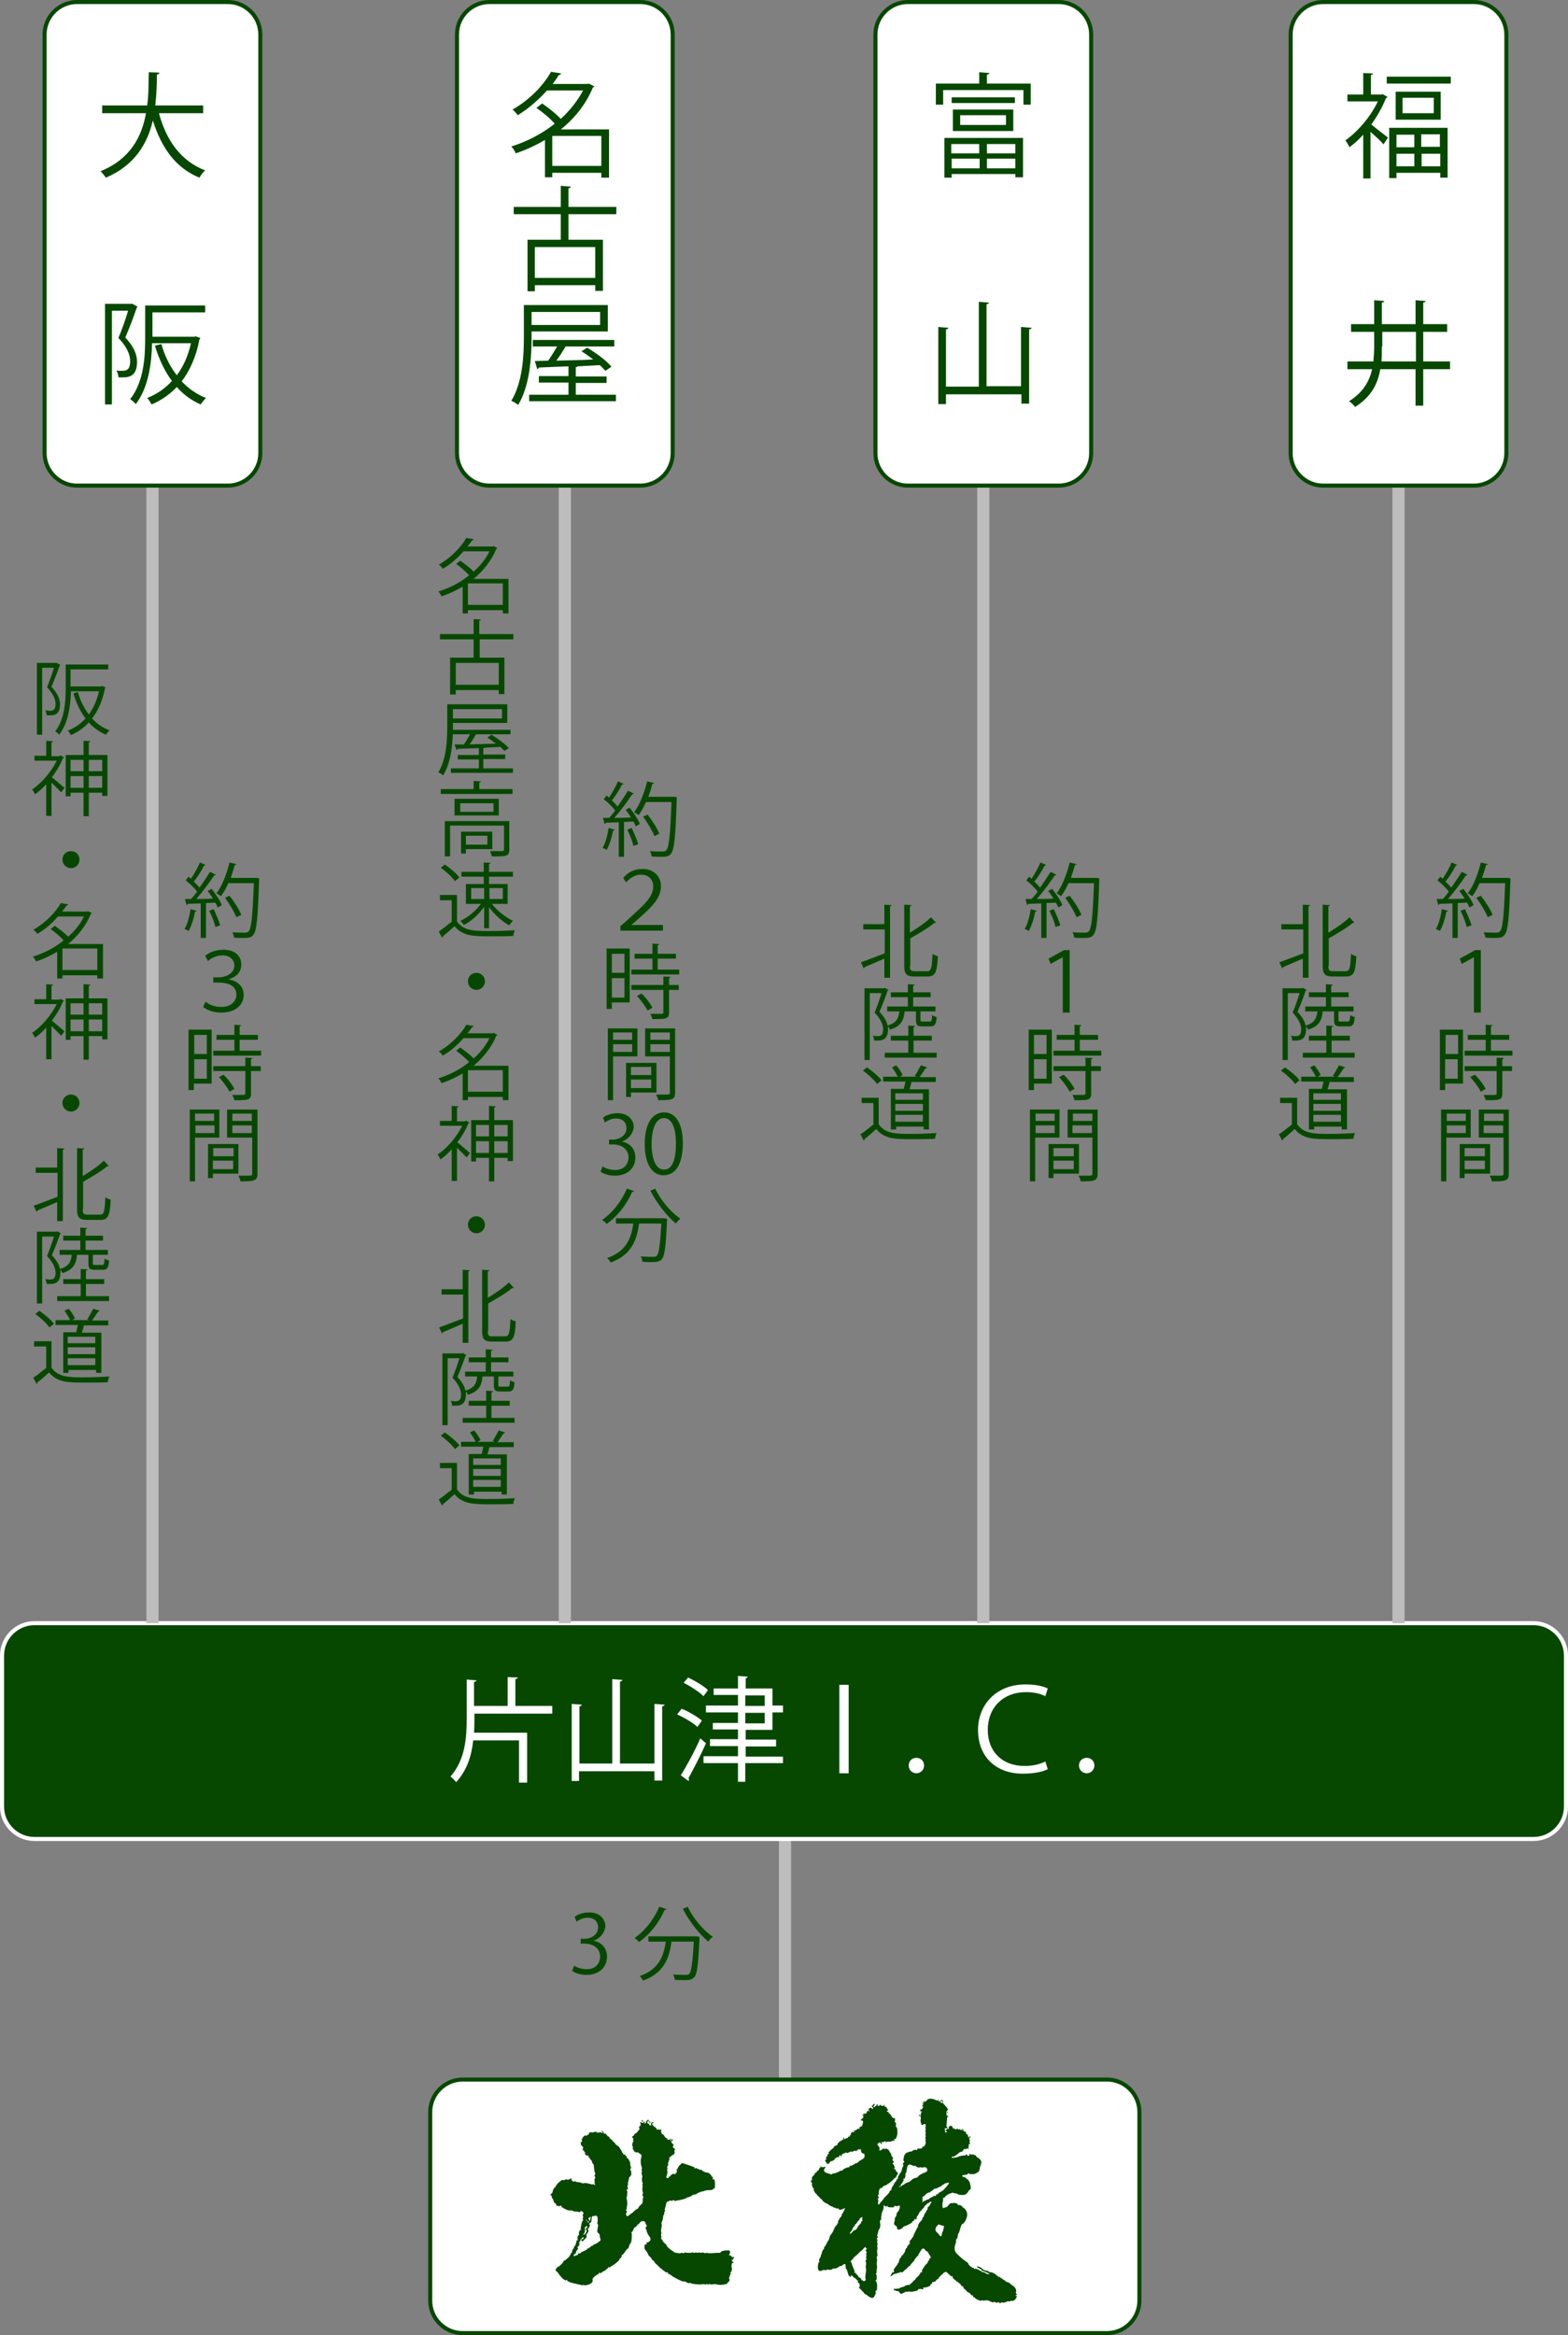 <?xml version="1.0" encoding="utf-8"?>
<!-- Generator: Adobe Illustrator 27.1.1, SVG Export Plug-In . SVG Version: 6.00 Build 0)  -->
<svg version="1.1" baseProfile="tiny" xmlns="http://www.w3.org/2000/svg" xmlns:xlink="http://www.w3.org/1999/xlink" x="0px"
	 y="0px" viewBox="0 0 386.7 575.6" overflow="visible" xml:space="preserve">
<rect x="0" y="0" width="386.7" height="575.6" fill="#808080" stroke="none"/>
<g id="レイヤー_1">
</g>
<g id="レイヤー_6">
</g>
<g id="レイヤー_5">
</g>
<g id="レイヤー_3">
</g>
<g id="レイヤー_2">
	<g>
		<line fill="none" stroke="#BDBDBD" stroke-width="3" stroke-miterlimit="10" x1="193.6" y1="513.9" x2="193.6" y2="451.3"/>
		<path fill="#074800" stroke="#FFFFFF" stroke-miterlimit="10" d="M378.2,453.3H8.5c-4.4,0-8-3.6-8-8v-37.2c0-4.4,3.6-8,8-8h369.7
			c4.4,0,8,3.6,8,8v37.2C386.2,449.7,382.6,453.3,378.2,453.3z"/>
		<g>
			<path fill="#074800" d="M146.4,478.4c1.8,0.3,3.3,1.7,3.3,3.9c0,2.4-1.7,4.5-5.1,4.5c-1.5,0-2.9-0.5-3.5-1l0.5-1.3
				c0.5,0.4,1.7,0.9,3.1,0.9c2.5,0,3.3-1.8,3.3-3.1c0-2.2-1.9-3.2-3.8-3.2h-1v-1.2h1c1.4,0,3.3-0.9,3.3-2.8c0-1.3-0.8-2.4-2.6-2.4
				c-1.1,0-2.1,0.5-2.7,1l-0.5-1.2c0.7-0.6,2.1-1.1,3.6-1.1c2.7,0,4,1.7,4,3.5C149.1,476.3,148.2,477.7,146.4,478.4L146.4,478.4z"/>
			<path fill="#074800" d="M164.4,470.6c-0.1,0.1-0.2,0.2-0.5,0.2c-1.4,3.2-3.7,6.1-6.3,7.9c-0.2-0.3-0.7-0.7-1.1-1
				c2.5-1.7,4.8-4.6,6.1-7.7L164.4,470.6z M171.4,477.3l0.3,0l0.8,0.1c0,0.1,0,0.3,0,0.5c-0.3,6.5-0.6,8.8-1.3,9.5
				c-0.6,0.6-1.2,0.7-2.4,0.7c-0.7,0-1.5,0-2.4-0.1c0-0.4-0.2-1-0.4-1.3c1.4,0.1,2.7,0.1,3.1,0.1c0.4,0,0.7,0,0.9-0.3
				c0.5-0.5,0.8-2.6,1.1-7.9h-5.5c-0.5,3.8-1.7,7.7-7,9.6c-0.2-0.3-0.5-0.9-0.9-1.1c4.8-1.6,6-5,6.5-8.5h-4.3v-1.3H171.4z
				 M169.6,470c1.3,2.8,3.9,5.9,6.2,7.4c-0.4,0.3-0.9,0.8-1.1,1.2c-2.2-1.8-4.8-5.1-6.3-8.1L169.6,470z"/>
		</g>
		<g>
			<line fill="none" stroke="#BDBDBD" stroke-width="3" stroke-miterlimit="10" x1="37.6" y1="112" x2="37.6" y2="400.1"/>
			<g>
				<path fill="#074800" d="M48.5,224.5c0,0.1-0.2,0.2-0.4,0.2c-0.3,1.7-0.9,3.6-1.6,4.8c-0.2-0.2-0.7-0.4-1-0.5
					c0.7-1.1,1.2-3,1.5-4.9L48.5,224.5z M50.7,213.2c-0.1,0.1-0.3,0.2-0.4,0.2c-0.6,1.2-1.6,2.8-2.5,3.9c0.5,0.5,1,1,1.4,1.5
					c1-1.4,1.9-2.8,2.6-3.9l1.4,0.7c-0.1,0.1-0.2,0.2-0.4,0.2c-1.1,1.7-2.9,4.1-4.4,5.8c1.3,0,2.7,0,4.1-0.1
					c-0.4-0.7-0.9-1.3-1.3-1.9c0.6-0.3,0.8-0.4,1-0.5c1,1.3,2.1,2.9,2.5,4l-1,0.6c-0.1-0.3-0.3-0.7-0.6-1.2l-2.3,0.1v8.6h-1.3v-8.5
					c-1.2,0-2.4,0.1-3.2,0.1c0,0.2-0.2,0.2-0.3,0.3l-0.4-1.5h1.5c0.5-0.5,1-1.1,1.5-1.8c-0.6-0.9-1.8-2-2.8-2.8l0.7-0.9
					c0.2,0.2,0.4,0.3,0.6,0.5c0.8-1.2,1.7-2.8,2.2-4L50.7,213.2z M53.1,228.5c-0.2-1.1-0.9-2.8-1.5-4l1.1-0.4c0.6,1.3,1.3,2.9,1.6,4
					L53.1,228.5z M63.2,216.4l0.7,0.1c0,0.1,0,0.3,0,0.4c-0.3,9.4-0.6,12.5-1.4,13.5c-0.5,0.7-1.1,0.8-2.5,0.8c-0.7,0-1.5,0-2.3-0.1
					c0-0.4-0.2-0.9-0.4-1.3c1.4,0.1,2.6,0.1,3.1,0.1c0.4,0,0.7-0.1,0.9-0.3c0.7-0.7,1-3.8,1.3-11.9h-6.3c-0.5,1.2-1.2,2.4-1.8,3.2
					c-0.3-0.2-0.8-0.5-1.1-0.7c1.3-1.7,2.5-4.7,3.2-7.6l1.7,0.4c0,0.2-0.2,0.2-0.4,0.2c-0.3,1.1-0.6,2.1-1,3.2h6.1L63.2,216.4z
					 M56.6,220.8c1.2,1.5,2.4,3.4,2.9,4.7l-1.2,0.6c-0.5-1.3-1.7-3.3-2.8-4.8L56.6,220.8z"/>
				<path fill="#074800" d="M50.6,235.6c0.9-0.8,2.6-1.5,4.5-1.5c3,0,4.4,1.7,4.4,3.6c0,1.8-1,3.1-3.2,3.7v0c2,0.3,3.8,1.5,3.8,3.9
					c0,2-1.6,4.3-5.5,4.3c-1.9,0-3.4-0.5-4.5-1.4l0.6-1.3c0.8,0.7,2.1,1.3,3.9,1.3c2.7,0,3.7-1.7,3.7-3c0-2.4-2.3-3-4.4-3h-1.3v-1.3
					h1.3c1.9,0,3.9-1,3.9-2.9c0-1.3-1-2.5-2.9-2.5c-1.5,0-2.9,0.7-3.6,1.4L50.6,235.6z"/>
				<path fill="#074800" d="M52.2,253.9v13.2h-4.4v1.6h-1.3v-14.9H52.2z M51,255.1h-3.1v4.7H51V255.1z M47.8,265.9H51v-4.8h-3.1
					V265.9z M59.1,259h5.3v1.2H52.6V259h5.2v-2.7h-4.4v-1.2h4.4v-2.5l1.7,0.1c0,0.1-0.1,0.2-0.4,0.3v2.1h4.5v1.2h-4.5V259z
					 M62.3,260.8c0,0.1-0.1,0.2-0.4,0.3v1.7h2.4v1.2h-2.4v5.6c0,0.8-0.2,1.2-0.8,1.4c-0.6,0.2-1.6,0.2-3.3,0.2
					c-0.1-0.4-0.3-0.9-0.5-1.3c0.8,0,1.5,0,2,0c1.1,0,1.2,0,1.2-0.4V264h-7.9v-1.2h7.9v-2.1L62.3,260.8z M56.6,269.1
					c-0.5-1-1.6-2.5-2.6-3.6l1.1-0.6c1.1,1,2.2,2.5,2.7,3.5L56.6,269.1z"/>
				<path fill="#074800" d="M54.1,280.4h-6v10.8h-1.3v-17.7h7.3V280.4z M52.8,274.5h-4.7v1.8h4.7V274.5z M48.2,279.3h4.7v-1.9h-4.7
					V279.3z M58.8,289.3h-6.3v1.1h-1.2v-8.4h7.5V289.3z M57.6,283h-5v2h5V283z M52.5,288.2h5v-2.1h-5V288.2z M63.5,273.5v15.8
					c0,1.8-0.8,1.9-4.2,1.9c0-0.4-0.3-1-0.5-1.4c0.6,0,1.3,0,1.8,0c1.5,0,1.6,0,1.6-0.5v-8.9H56v-6.9H63.5z M62.1,274.5h-4.8v1.8
					h4.8V274.5z M57.3,279.3h4.8v-1.9h-4.8V279.3z"/>
			</g>
			<g>
				<path fill="#074800" d="M14,163.4l0.9,0.5c0,0.1-0.1,0.1-0.2,0.2c-0.5,1.5-1.3,3.5-2,5.2c1.5,1.6,2.1,3,2.1,4.3
					c0,2.9-1.8,2.8-3.3,2.7c0-0.3-0.2-0.9-0.3-1.2c0.3,0,0.6,0.1,0.9,0.1c0.8,0,1.6,0,1.6-1.7c0-1.1-0.6-2.5-2.1-4.1
					c0.6-1.5,1.3-3.4,1.7-4.8h-2.9v16.5H9.1v-17.7h4.7L14,163.4z M17.5,169.2H25l0.2-0.1c0.1,0,0.2,0.1,0.8,0.3
					c0,0.1-0.1,0.2-0.1,0.2c-0.6,3.1-1.7,5.6-3.2,7.5c1.2,1.3,2.6,2.3,4.3,2.9c-0.3,0.3-0.7,0.8-0.9,1.1c-1.6-0.7-3-1.7-4.2-3
					c-1.3,1.4-2.8,2.4-4.4,3.1c-0.2-0.3-0.5-0.9-0.8-1.1c1.6-0.6,3.1-1.6,4.4-3c-1.3-1.7-2.3-3.8-3-6.2l1.1-0.3
					c0.6,2.1,1.5,3.9,2.7,5.5c1.1-1.5,2-3.4,2.5-5.7h-6.9c-0.1,3.4-0.6,7.7-2.9,10.7c-0.2-0.2-0.7-0.7-1-0.8
					c2.4-3.1,2.6-7.5,2.6-10.7v-5.8h10.5v1.2h-9.3V169.2z"/>
				<path fill="#074800" d="M14.9,186.2l0.9,0.5c0,0.1-0.1,0.1-0.3,0.2c-0.6,1.6-1.6,3.2-2.7,4.7c0.9,0.7,2.6,2.2,3.1,2.6l-0.8,1.1
					c-0.5-0.5-1.6-1.6-2.4-2.4v8.2h-1.3v-7.8c-0.9,1-1.9,1.9-2.8,2.5c-0.1-0.4-0.5-1-0.7-1.2c2.3-1.5,4.7-4.3,6.1-7.1H8.5v-1.2h2.9
					v-3.7l1.7,0.1c0,0.1-0.1,0.2-0.4,0.3v3.4h2L14.9,186.2z M21.9,186.1h4.6v10.1h-1.3v-0.8h-3.3v5.8h-1.3v-5.8h-3.2v0.9h-1.2v-10.2
					h4.4v-3.5l1.7,0.1c0,0.1-0.1,0.2-0.4,0.3V186.1z M20.6,187.3h-3.2v2.8h3.2V187.3z M17.4,194.2h3.2v-2.9h-3.2V194.2z M25.2,187.3
					h-3.3v2.8h3.3V187.3z M21.9,194.2h3.3v-2.9h-3.3V194.2z"/>
				<path fill="#074800" d="M19.6,211.9c0,1.1-0.9,2.1-2.1,2.1c-1.1,0-2.1-0.9-2.1-2.1s0.9-2.1,2.1-2.1
					C18.8,209.8,19.6,210.8,19.6,211.9z"/>
				<path fill="#074800" d="M25.4,232.6v8.6H24v-0.8h-8.6v0.8h-1.3v-6.6c-1.7,1-3.4,1.8-5.2,2.4c-0.1-0.3-0.5-0.9-0.8-1.2
					c2.6-0.8,5.3-2.1,7.6-4c-0.8-0.9-2.1-2-3.2-2.8l1-0.8c1.1,0.8,2.5,1.8,3.3,2.7c1.6-1.4,3-3.1,3.9-5h-6.4c-1.3,1.5-3,3.1-5.1,4.3
					c-0.2-0.3-0.6-0.8-1-1c3.3-1.9,5.6-4.5,6.8-6.6l1.8,0.3c0,0.2-0.2,0.3-0.4,0.3c-0.3,0.5-0.7,1-1.1,1.5h6.2l0.2-0.1l1,0.5
					c-0.1,0.1-0.2,0.1-0.3,0.2c-1.2,2.9-3.2,5.4-5.6,7.4H25.4z M15.4,239.1H24v-5.3h-8.6V239.1z"/>
				<path fill="#074800" d="M14.9,246.2l0.9,0.5c0,0.1-0.1,0.1-0.3,0.2c-0.6,1.6-1.6,3.2-2.7,4.7c0.9,0.7,2.6,2.2,3.1,2.6l-0.8,1.1
					c-0.5-0.5-1.6-1.6-2.4-2.4v8.2h-1.3v-7.8c-0.9,1-1.9,1.9-2.8,2.5c-0.1-0.4-0.5-1-0.7-1.2c2.3-1.5,4.7-4.3,6.1-7.1H8.5v-1.2h2.9
					v-3.7l1.7,0.1c0,0.1-0.1,0.2-0.4,0.3v3.4h2L14.9,246.2z M21.9,246.1h4.6v10.1h-1.3v-0.8h-3.3v5.8h-1.3v-5.8h-3.2v0.9h-1.2v-10.2
					h4.4v-3.5l1.7,0.1c0,0.1-0.1,0.2-0.4,0.3V246.1z M20.6,247.3h-3.2v2.8h3.2V247.3z M17.4,254.2h3.2v-2.9h-3.2V254.2z M25.2,247.3
					h-3.3v2.8h3.3V247.3z M21.9,254.2h3.3v-2.9h-3.3V254.2z"/>
				<path fill="#074800" d="M19.6,271.9c0,1.1-0.9,2.1-2.1,2.1c-1.1,0-2.1-0.9-2.1-2.1s0.9-2.1,2.1-2.1
					C18.8,269.8,19.6,270.8,19.6,271.9z"/>
				<path fill="#074800" d="M14.1,287.8V283l1.8,0.1c0,0.1-0.1,0.2-0.4,0.3V301h-1.4v-4.7c-1.9,0.8-3.7,1.6-4.9,2.1
					c0,0.2-0.1,0.3-0.2,0.3l-0.7-1.5c1.5-0.5,3.7-1.4,5.9-2.2v-5.9H8.8v-1.3H14.1z M20.4,298.1c0,1,0.2,1.3,1.1,1.3h3.2
					c1,0,1.1-0.9,1.3-4.3c0.3,0.3,0.9,0.5,1.3,0.6c-0.2,3.7-0.5,5-2.5,5h-3.4c-1.8,0-2.4-0.6-2.4-2.6V283l1.8,0.1
					c0,0.1-0.1,0.2-0.4,0.3v6.5c2-1.2,4-2.6,5.2-3.8l1.2,1.3c-0.1,0.1-0.1,0.1-0.2,0.1c-0.1,0-0.1,0-0.2,0c-1.4,1.2-3.8,2.6-5.9,3.8
					V298.1z"/>
				<path fill="#074800" d="M21.7,309.3H19c-0.2,2.2-0.9,3.7-3.6,4.5c-0.1-0.2-0.3-0.6-0.5-0.8c0,0.2,0,0.4,0,0.7
					c0,2.8-1.7,2.8-2.8,2.8c-0.2,0-0.4,0-0.6,0c0-0.3-0.2-0.9-0.3-1.2c0.3,0,0.6,0.1,0.9,0.1c0.8,0,1.6,0,1.6-1.7
					c0-1.1-0.6-2.5-2.1-4.1c0.6-1.5,1.3-3.4,1.7-4.8h-2.9v16.5H9.1v-17.7h4.8l0.2-0.1l0.9,0.5c0,0.1-0.1,0.2-0.2,0.2
					c-0.5,1.5-1.3,3.6-2,5.2c1.2,1.3,1.8,2.4,2,3.4c2-0.6,2.7-1.6,2.9-3.5h-3v-1.2h5.1v-2.3h-4.2v-1.2h4.2v-2l1.7,0.1
					c0,0.1-0.1,0.2-0.4,0.3v1.6h4.3v1.2h-4.3v2.3h5.5v1.2h-3.7v2.1c0,0.4,0.1,0.4,0.6,0.4h1.7c0.4,0,0.5-0.2,0.6-1.6
					c0.2,0.2,0.7,0.4,1.1,0.5c-0.1,1.8-0.5,2.3-1.5,2.3h-2c-1.3,0-1.6-0.3-1.6-1.6V309.3z M21.2,319.5h5.7v1.2H14.1v-1.2h5.8v-3
					h-4.3v-1.2h4.3v-2.5l1.7,0.1c0,0.1-0.1,0.2-0.4,0.3v2.1h4.5v1.2h-4.5V319.5z"/>
				<path fill="#074800" d="M12.7,330.6v6.5c1.6,2.4,4.4,2.4,8,2.4c2.2,0,4.7-0.1,6.3-0.2c-0.2,0.3-0.4,1-0.4,1.4
					c-1.4,0.1-3.6,0.1-5.6,0.1c-4.1,0-6.9,0-8.9-2.5c-1,0.9-2,1.8-2.9,2.5c0,0.2,0,0.3-0.2,0.3l-0.8-1.5c1-0.6,2.1-1.6,3.2-2.4v-5.3
					H8.4v-1.3H12.7z M9.7,323.1c1.3,0.9,2.9,2.2,3.6,3.2l-1.1,0.9c-0.7-1-2.2-2.4-3.5-3.3L9.7,323.1z M15.4,328.4h3.4
					c0.1-0.6,0.3-1.2,0.4-1.8h-5.5v-1.2h3.6c-0.3-0.7-0.9-1.6-1.4-2.3l1-0.5c0.7,0.7,1.3,1.7,1.6,2.4l-0.7,0.4H22l-0.5-0.2
					c0.5-0.7,1.1-1.9,1.5-2.6l1.6,0.5c-0.1,0.1-0.2,0.2-0.4,0.2c-0.4,0.6-1,1.5-1.5,2.2h4v1.2h-6c-0.1,0.5-0.3,1.2-0.5,1.8h4.8v9.9
					h-1.3v-0.7h-6.8v0.7h-1.3V328.4z M23.5,331.1v-1.6h-6.8v1.6H23.5z M16.7,332.1v1.7h6.8v-1.7H16.7z M16.7,336.5h6.8v-1.7h-6.8
					V336.5z"/>
			</g>
			<g>
				<path fill="#FFFFFF" stroke="#074800" stroke-miterlimit="10" d="M64.2,8.5v103.2c0,4.4-3.6,8-8,8H19c-4.4,0-8-3.6-8-8V8.5
					c0-4.4,3.6-8,8-8h37.2C60.6,0.5,64.2,4.1,64.2,8.5z"/>
				<g>
					<path fill="#074800" d="M50.1,27.9H39.2c1.8,6.7,5.4,11.8,11.4,14.1c-0.5,0.4-1.1,1.2-1.4,1.8c-5.9-2.4-9.4-7.4-11.5-14.1
						c-1.3,5.5-4.3,11-11.6,14.1c-0.3-0.5-0.9-1.2-1.3-1.6c7.4-3,10.2-8.6,11.2-14.3H25.2v-1.9h11.1c0.4-2.9,0.3-5.8,0.4-8.2
						l2.6,0.1c0,0.3-0.3,0.4-0.6,0.5c0,2.2-0.1,4.8-0.4,7.6h11.8V27.9z"/>
					<path fill="#074800" d="M32.7,74.9l1.2,0.7c0,0.1-0.1,0.2-0.2,0.3c-0.7,2.1-1.8,5-2.8,7.3c2.2,2.3,2.9,4.3,2.9,6
						c0,4-2.5,3.9-4.6,3.8c0-0.5-0.2-1.2-0.5-1.7c0.4,0.1,0.8,0.1,1.2,0.1c1.1,0,2.2,0,2.2-2.4c0-1.6-0.8-3.5-2.9-5.7
						c0.9-2.1,1.8-4.7,2.4-6.7h-4v23.1h-1.7V74.9h6.6L32.7,74.9z M37.6,83H48l0.3-0.1c0.1,0.1,0.3,0.1,1.1,0.4
						c0,0.1-0.1,0.3-0.2,0.3c-0.8,4.3-2.4,7.8-4.4,10.4c1.7,1.8,3.7,3.2,6,4.1c-0.4,0.4-1,1.1-1.3,1.6c-2.3-1-4.2-2.4-5.9-4.3
						c-1.8,1.9-3.9,3.3-6.2,4.3c-0.3-0.5-0.7-1.2-1.1-1.6c2.3-0.9,4.4-2.3,6.1-4.2c-1.8-2.4-3.2-5.4-4.2-8.7l1.6-0.4
						c0.8,2.9,2.1,5.5,3.8,7.7c1.6-2.1,2.8-4.8,3.5-7.9h-9.6c-0.1,4.7-0.8,10.8-4,15c-0.3-0.3-1-1-1.4-1.2c3.4-4.3,3.7-10.5,3.7-15
						v-8.1h14.8v1.7h-13V83z"/>
				</g>
			</g>
		</g>
		<g>
			<path fill="#FFFFFF" d="M117,422.3v1.2c0,1.2,0,2.4-0.1,3.6H130v12.3h-2v-10.4h-11.3c-0.4,3.8-1.5,7.3-4.2,10.3
				c-0.3-0.4-1-1.1-1.4-1.4c3.6-4.1,4-9.4,4-14.4V414l2.4,0.2c0,0.2-0.2,0.3-0.6,0.4v5.9h8.3v-7.1l2.5,0.1c0,0.2-0.2,0.3-0.6,0.4
				v6.6h9.1v1.9H117z"/>
			<path fill="#FFFFFF" d="M161.4,420l2.5,0.2c0,0.2-0.2,0.3-0.6,0.4v18.3h-1.9v-2.3h-18.6v2.4H141V420l2.5,0.2
				c0,0.2-0.2,0.3-0.6,0.4v14.1h8.1v-20.8l2.5,0.2c0,0.2-0.2,0.3-0.6,0.4v20.2h8.5V420z"/>
			<path fill="#FFFFFF" d="M168.1,421.2c1.8,0.7,3.9,2,5,2.9l-1.1,1.6c-1-1-3.2-2.3-5-3.1L168.1,421.2z M167.9,437.6
				c1.4-2.2,3.4-5.9,4.8-9.1l1.4,1.2c-1.3,3-3.1,6.4-4.3,8.6c0.1,0.1,0.1,0.3,0.1,0.4c0,0.1,0,0.2-0.1,0.3L167.9,437.6z
				 M169.7,413.5c1.7,0.8,3.9,2.1,4.9,3.1c-0.6,0.8-0.8,1.1-1.1,1.5c-1-1-3.1-2.4-4.9-3.3L169.7,413.5z M193.1,432.9v1.7h-9.3v4.6
				H182v-4.6h-8.5v-1.7h8.5v-2.5h-6.9v-1.7h6.9v-2.4h-6.2v-1.6h6.2v-2.6h-7.9v-1.7h7.9v-2.6h-6v-1.6h6v-3.1l2.4,0.2
				c0,0.2-0.2,0.3-0.5,0.4v2.5h6.6v4.2h2.6v1.7h-2.6v4.3h-6.6v2.4h7.5v1.7h-7.5v2.5H193.1z M183.8,417.9v2.6h4.8v-2.6H183.8z
				 M183.8,422.2v2.6h4.8v-2.6H183.8z"/>
			<path fill="#FFFFFF" d="M209.3,415.3v21.8H207v-21.8H209.3z"/>
			<path fill="#FFFFFF" d="M227.9,435.2c0,1-0.8,1.9-1.9,1.9c-1,0-1.9-0.8-1.9-1.9c0-1.1,0.8-1.9,1.9-1.9
				C227.2,433.3,227.9,434.2,227.9,435.2z"/>
			<path fill="#FFFFFF" d="M258.4,436.1c-1.2,0.6-3.2,1.1-6.2,1.1c-6.4,0-11-4-11-10.8c0-6,4.3-11.2,11.7-11.2c2.7,0,4.5,0.5,5.5,1
				l-0.6,1.9c-1.2-0.6-2.7-1-4.8-1c-5.6,0-9.4,3.8-9.4,9.3c0,5.2,3.4,8.9,9.1,8.9c2,0,3.7-0.4,5.1-1.1L258.4,436.1z"/>
			<path fill="#FFFFFF" d="M269.9,435.2c0,1-0.8,1.9-1.9,1.9c-1,0-1.9-0.8-1.9-1.9c0-1.1,0.8-1.9,1.9-1.9
				C269.2,433.3,269.9,434.2,269.9,435.2z"/>
		</g>
		<g>
			<line fill="none" stroke="#BDBDBD" stroke-width="3" stroke-miterlimit="10" x1="139.3" y1="112" x2="139.3" y2="400.1"/>
			<g>
				<path fill="#074800" d="M125.4,142.6v8.6H124v-0.8h-8.6v0.8h-1.3v-6.6c-1.7,1-3.4,1.8-5.2,2.4c-0.1-0.3-0.5-0.9-0.8-1.2
					c2.6-0.8,5.3-2.1,7.6-4c-0.8-0.9-2.1-2-3.2-2.8l1-0.8c1.1,0.8,2.5,1.8,3.3,2.7c1.6-1.4,3-3.1,3.9-5h-6.4c-1.3,1.5-3,3.1-5.1,4.3
					c-0.2-0.3-0.6-0.8-1-1c3.3-1.9,5.6-4.5,6.8-6.6l1.8,0.3c0,0.2-0.2,0.3-0.4,0.3c-0.3,0.5-0.7,1-1.1,1.5h6.2l0.2-0.1l1,0.5
					c-0.1,0.1-0.2,0.1-0.3,0.2c-1.2,2.9-3.2,5.4-5.6,7.4H125.4z M115.4,149.1h8.6v-5.3h-8.6V149.1z"/>
				<path fill="#074800" d="M126.7,157.6h-8.4v4.5h6.1v9H123v-1h-10.6v1.1H111v-9.1h5.8v-4.5h-8.3v-1.3h8.3v-3.7l1.8,0.1
					c0,0.1-0.1,0.2-0.4,0.3v3.3h8.4V157.6z M123,168.8v-5.4h-10.6v5.4H123z"/>
				<path fill="#074800" d="M111.7,178.2v1c0,3.5-0.3,8.5-2.4,11.9c-0.3-0.2-0.8-0.6-1.2-0.7c2-3.3,2.2-7.9,2.2-11.2v-5.6h14.8v4.6
					H111.7z M119.4,189.4h7.1v1.1h-15.3v-1.1h6.9v-2.2h-5.2v-1.1h5.2v-1.7c-2,0.1-3.8,0.1-5.2,0.2c0,0.1-0.2,0.2-0.3,0.3l-0.5-1.4
					l2.3,0c0.5-0.7,1.1-1.7,1.5-2.5h-4.3v-1.1h14.3v1.1h-8.5c-0.4,0.7-1,1.7-1.6,2.5c2-0.1,4.3-0.1,6.5-0.2c-0.7-0.5-1.4-1-2.1-1.5
					l1-0.7c1.5,0.9,3.4,2.3,4.3,3.3l-1.1,0.7c-0.3-0.3-0.6-0.6-1-1l-3.8,0.2c-0.1,0.1-0.2,0.1-0.4,0.1v1.6h5.4v1.1h-5.4V189.4z
					 M123.8,174.8h-12.1v2.3h12.1V174.8z"/>
				<path fill="#074800" d="M118.1,194.5h8.3v1.2h-17.7v-1.2h8.1v-2l1.8,0.1c0,0.1-0.1,0.2-0.4,0.3V194.5z M125.6,202.4v7.1
					c0,0.8-0.2,1.2-0.8,1.4c-0.6,0.2-1.7,0.2-3.5,0.2c-0.1-0.4-0.3-0.9-0.4-1.3c0.8,0,1.6,0,2.1,0c1.1,0,1.3,0,1.3-0.4v-5.9H111v7.6
					h-1.3v-8.7H125.6z M112.1,196.9H123v4.1h-10.9V196.9z M121.7,200.1V198h-8.2v2.1H121.7z M121.4,209.3h-6.5v1.1h-1.2V205h7.7
					V209.3z M120.2,206h-5.3v2.2h5.3V206z"/>
				<path fill="#074800" d="M112.7,220.6v6.5c1.6,2.4,4.4,2.4,8,2.4c2.2,0,4.7-0.1,6.3-0.2c-0.2,0.3-0.4,1-0.4,1.4
					c-1.4,0.1-3.6,0.1-5.6,0.1c-4.1,0-6.9,0-8.9-2.5c-1,0.9-2,1.8-2.9,2.5c0,0.2,0,0.3-0.2,0.3l-0.8-1.5c1-0.6,2.1-1.6,3.2-2.4v-5.3
					h-2.9v-1.3H112.7z M109.7,213.1c1.3,0.9,2.9,2.2,3.6,3.2l-1.1,0.9c-0.7-1-2.2-2.4-3.5-3.3L109.7,213.1z M119.4,228.7v-5.2
					c-1.3,1.9-3.2,3.6-5,4.5c-0.2-0.3-0.6-0.8-0.9-1c1.8-0.8,3.9-2.5,5.1-4.2h-3.7v-4.9h4.4v-1.8h-5.5v-1.2h5.5v-2.3l1.7,0.1
					c0,0.1-0.1,0.2-0.4,0.3v1.9h5.9v1.2h-5.9v1.8h4.6v4.9h-3.9c1.3,1.7,3.4,3.3,5.2,4.2c-0.3,0.3-0.7,0.7-0.9,1.1
					c-1.7-0.9-3.7-2.7-5-4.5v5.2H119.4z M116.2,218.9v2.7h3.2v-2.7H116.2z M124,218.9h-3.3v2.7h3.3V218.9z"/>
				<path fill="#074800" d="M119.6,241.9c0,1.1-0.9,2.1-2.1,2.1c-1.1,0-2.1-0.9-2.1-2.1s0.9-2.1,2.1-2.1
					C118.7,239.8,119.6,240.8,119.6,241.9z"/>
				<path fill="#074800" d="M125.4,262.6v8.6H124v-0.8h-8.6v0.8h-1.3v-6.6c-1.7,1-3.4,1.8-5.2,2.4c-0.1-0.3-0.5-0.9-0.8-1.2
					c2.6-0.8,5.3-2.1,7.6-4c-0.8-0.9-2.1-2-3.2-2.8l1-0.8c1.1,0.8,2.5,1.8,3.3,2.7c1.6-1.4,3-3.1,3.9-5h-6.4c-1.3,1.5-3,3.1-5.1,4.3
					c-0.2-0.3-0.6-0.8-1-1c3.3-1.9,5.6-4.5,6.8-6.6l1.8,0.3c0,0.2-0.2,0.3-0.4,0.3c-0.3,0.5-0.7,1-1.1,1.5h6.2l0.2-0.1l1,0.5
					c-0.1,0.1-0.2,0.1-0.3,0.2c-1.2,2.9-3.2,5.4-5.6,7.4H125.4z M115.4,269.1h8.6v-5.3h-8.6V269.1z"/>
				<path fill="#074800" d="M114.9,276.2l0.9,0.5c0,0.1-0.1,0.1-0.3,0.2c-0.6,1.6-1.6,3.2-2.7,4.7c0.9,0.7,2.6,2.2,3.1,2.6l-0.8,1.1
					c-0.5-0.5-1.6-1.6-2.4-2.4v8.2h-1.3v-7.8c-0.9,1-1.9,1.9-2.8,2.5c-0.1-0.4-0.5-1-0.7-1.2c2.3-1.5,4.7-4.3,6.1-7.1h-5.5v-1.2h2.9
					v-3.7l1.7,0.1c0,0.1-0.1,0.2-0.4,0.3v3.4h2L114.9,276.2z M121.9,276.1h4.6v10.1h-1.3v-0.8h-3.3v5.8h-1.3v-5.8h-3.2v0.9h-1.2
					v-10.2h4.4v-3.5l1.7,0.1c0,0.1-0.1,0.2-0.4,0.3V276.1z M120.6,277.3h-3.2v2.8h3.2V277.3z M117.4,284.2h3.2v-2.9h-3.2V284.2z
					 M125.2,277.3h-3.3v2.8h3.3V277.3z M121.9,284.2h3.3v-2.9h-3.3V284.2z"/>
				<path fill="#074800" d="M119.6,301.9c0,1.1-0.9,2.1-2.1,2.1c-1.1,0-2.1-0.9-2.1-2.1s0.9-2.1,2.1-2.1
					C118.7,299.8,119.6,300.8,119.6,301.9z"/>
				<path fill="#074800" d="M114.1,317.8V313l1.8,0.1c0,0.1-0.1,0.2-0.4,0.3V331h-1.4v-4.7c-1.9,0.8-3.7,1.6-4.9,2.1
					c0,0.2-0.1,0.3-0.2,0.3l-0.7-1.5c1.5-0.5,3.7-1.4,5.9-2.2v-5.9h-5.3v-1.3H114.1z M120.3,328.1c0,1,0.2,1.3,1.1,1.3h3.2
					c1,0,1.1-0.9,1.3-4.3c0.3,0.3,0.9,0.5,1.3,0.6c-0.2,3.7-0.5,5-2.5,5h-3.4c-1.8,0-2.4-0.6-2.4-2.6V313l1.8,0.1
					c0,0.1-0.1,0.2-0.4,0.3v6.5c2-1.2,4-2.6,5.2-3.8l1.2,1.3c-0.1,0.1-0.1,0.1-0.2,0.1c-0.1,0-0.1,0-0.2,0c-1.4,1.2-3.8,2.6-5.9,3.8
					V328.1z"/>
				<path fill="#074800" d="M121.7,339.3H119c-0.2,2.2-0.9,3.7-3.6,4.5c-0.1-0.2-0.3-0.6-0.5-0.8c0,0.2,0,0.4,0,0.7
					c0,2.8-1.7,2.8-2.8,2.8c-0.2,0-0.4,0-0.6,0c0-0.3-0.2-0.9-0.3-1.2c0.3,0,0.6,0.1,0.9,0.1c0.8,0,1.6,0,1.6-1.7
					c0-1.1-0.6-2.5-2.1-4.1c0.6-1.5,1.3-3.4,1.7-4.8h-2.9v16.5h-1.3v-17.7h4.8l0.2-0.1l0.9,0.5c0,0.1-0.1,0.2-0.2,0.2
					c-0.5,1.5-1.3,3.6-2,5.2c1.2,1.3,1.8,2.4,2,3.4c2-0.6,2.7-1.6,2.9-3.5h-3v-1.2h5.1v-2.3h-4.2v-1.2h4.2v-2l1.7,0.1
					c0,0.1-0.1,0.2-0.4,0.3v1.6h4.3v1.2h-4.3v2.3h5.5v1.2h-3.7v2.1c0,0.4,0.1,0.4,0.6,0.4h1.7c0.4,0,0.5-0.2,0.6-1.6
					c0.2,0.2,0.7,0.4,1.1,0.5c-0.1,1.8-0.5,2.3-1.5,2.3h-2c-1.3,0-1.6-0.3-1.6-1.6V339.3z M121.2,349.5h5.7v1.2h-12.8v-1.2h5.8v-3
					h-4.3v-1.2h4.3v-2.5l1.7,0.1c0,0.1-0.1,0.2-0.4,0.3v2.1h4.5v1.2h-4.5V349.5z"/>
				<path fill="#074800" d="M112.7,360.6v6.5c1.6,2.4,4.4,2.4,8,2.4c2.2,0,4.7-0.1,6.3-0.2c-0.2,0.3-0.4,1-0.4,1.4
					c-1.4,0.1-3.6,0.1-5.6,0.1c-4.1,0-6.9,0-8.9-2.5c-1,0.9-2,1.8-2.9,2.5c0,0.2,0,0.3-0.2,0.3l-0.8-1.5c1-0.6,2.1-1.6,3.2-2.4v-5.3
					h-2.9v-1.3H112.7z M109.7,353.1c1.3,0.9,2.9,2.2,3.6,3.2l-1.1,0.9c-0.7-1-2.2-2.4-3.5-3.3L109.7,353.1z M115.4,358.4h3.4
					c0.1-0.6,0.3-1.2,0.4-1.8h-5.5v-1.2h3.6c-0.3-0.7-0.9-1.6-1.4-2.3l1-0.5c0.7,0.7,1.3,1.7,1.6,2.4l-0.7,0.4h4.2l-0.5-0.2
					c0.5-0.7,1.1-1.9,1.5-2.6l1.6,0.5c-0.1,0.1-0.2,0.2-0.4,0.2c-0.4,0.6-1,1.5-1.5,2.2h4v1.2h-6c-0.1,0.5-0.3,1.2-0.5,1.8h4.8v9.9
					h-1.3v-0.7h-6.8v0.7h-1.3V358.4z M123.5,361.1v-1.6h-6.8v1.6H123.5z M116.7,362.1v1.7h6.8v-1.7H116.7z M116.7,366.5h6.8v-1.7
					h-6.8V366.5z"/>
			</g>
			<g>
				<path fill="#074800" d="M151.6,204.5c0,0.1-0.2,0.2-0.4,0.2c-0.3,1.7-0.9,3.6-1.6,4.8c-0.2-0.2-0.7-0.4-1-0.5
					c0.7-1.1,1.2-3,1.5-4.9L151.6,204.5z M153.8,193.2c-0.1,0.1-0.3,0.2-0.4,0.2c-0.6,1.2-1.6,2.8-2.5,3.9c0.5,0.5,1,1,1.4,1.5
					c1-1.4,1.9-2.8,2.6-3.9l1.4,0.7c-0.1,0.1-0.2,0.2-0.4,0.2c-1.1,1.7-2.9,4.1-4.4,5.8c1.3,0,2.7,0,4.1-0.1
					c-0.4-0.7-0.9-1.3-1.3-1.9c0.6-0.3,0.8-0.4,1-0.5c1,1.3,2.1,2.9,2.5,4l-1,0.6c-0.1-0.3-0.3-0.7-0.6-1.2l-2.3,0.1v8.6h-1.3v-8.5
					c-1.2,0-2.4,0.1-3.2,0.1c0,0.2-0.2,0.2-0.3,0.3l-0.4-1.5h1.5c0.5-0.5,1-1.1,1.5-1.8c-0.6-0.9-1.8-2-2.8-2.8l0.7-0.9
					c0.2,0.2,0.4,0.3,0.6,0.5c0.8-1.2,1.7-2.8,2.2-4L153.8,193.2z M156.2,208.5c-0.2-1.1-0.9-2.8-1.5-4l1.1-0.4
					c0.6,1.3,1.3,2.9,1.6,4L156.2,208.5z M166.2,196.4l0.7,0.1c0,0.1,0,0.3,0,0.4c-0.3,9.4-0.6,12.5-1.4,13.5
					c-0.5,0.7-1.1,0.8-2.5,0.8c-0.7,0-1.5,0-2.3-0.1c0-0.4-0.2-0.9-0.4-1.3c1.4,0.1,2.6,0.1,3.1,0.1c0.4,0,0.7-0.1,0.9-0.3
					c0.7-0.7,1-3.8,1.3-11.9h-6.3c-0.5,1.2-1.2,2.4-1.8,3.2c-0.3-0.2-0.8-0.5-1.1-0.7c1.3-1.7,2.5-4.7,3.2-7.6l1.7,0.4
					c0,0.2-0.2,0.2-0.4,0.2c-0.3,1.1-0.6,2.1-1,3.2h6.1L166.2,196.4z M159.7,200.8c1.2,1.5,2.4,3.4,2.9,4.7l-1.2,0.6
					c-0.5-1.3-1.7-3.3-2.8-4.8L159.7,200.8z"/>
				<path fill="#074800" d="M153.7,216.4c1.2-1.4,2.6-2.2,4.8-2.2c2.8,0,4.5,1.9,4.5,4.2c0,3.1-2.3,5.2-5.9,8.4l-1.4,1.2v0h7.8v1.4
					H153v-1.1l1.7-1.5c4.2-3.8,6.4-5.7,6.4-8.3c0-1.6-1.1-2.9-3-2.9c-1.4,0-2.6,0.7-3.7,1.9L153.7,216.4z"/>
				<path fill="#074800" d="M155.3,233.9v13.2h-4.4v1.6h-1.3v-14.9H155.3z M154,235.1h-3.1v4.7h3.1V235.1z M150.9,245.9h3.1v-4.8
					h-3.1V245.9z M162.2,239h5.3v1.2h-11.8V239h5.2v-2.7h-4.4v-1.2h4.4v-2.5l1.7,0.1c0,0.1-0.1,0.2-0.4,0.3v2.1h4.5v1.2h-4.5V239z
					 M165.4,240.8c0,0.1-0.1,0.2-0.4,0.3v1.7h2.4v1.2H165v5.6c0,0.8-0.2,1.2-0.8,1.4c-0.6,0.2-1.6,0.2-3.3,0.2
					c-0.1-0.4-0.3-0.9-0.5-1.3c0.8,0,1.5,0,2,0c1.1,0,1.2,0,1.2-0.4V244h-7.9v-1.2h7.9v-2.1L165.4,240.8z M159.7,249.1
					c-0.5-1-1.6-2.5-2.6-3.6l1.1-0.6c1.1,1,2.2,2.5,2.7,3.5L159.7,249.1z"/>
				<path fill="#074800" d="M157.2,260.4h-6v10.8h-1.3v-17.7h7.3V260.4z M155.9,254.5h-4.7v1.8h4.7V254.5z M151.2,259.3h4.7v-1.9
					h-4.7V259.3z M161.9,269.3h-6.3v1.1h-1.2v-8.4h7.5V269.3z M160.6,263h-5v2h5V263z M155.6,268.2h5v-2.1h-5V268.2z M166.5,253.5
					v15.8c0,1.8-0.8,1.9-4.2,1.9c0-0.4-0.3-1-0.5-1.4c0.6,0,1.3,0,1.8,0c1.5,0,1.6,0,1.6-0.5v-8.9h-6.1v-6.9H166.5z M165.2,254.5
					h-4.8v1.8h4.8V254.5z M160.4,259.3h4.8v-1.9h-4.8V259.3z"/>
				<path fill="#074800" d="M153.4,281.4c1.8,0.3,3.3,1.7,3.3,3.9c0,2.4-1.7,4.5-5.1,4.5c-1.5,0-2.9-0.5-3.5-1l0.5-1.3
					c0.5,0.4,1.7,0.9,3.1,0.9c2.5,0,3.3-1.8,3.3-3.1c0-2.2-1.9-3.2-3.8-3.2h-1v-1.2h1c1.4,0,3.3-0.9,3.3-2.8c0-1.3-0.8-2.4-2.6-2.4
					c-1.1,0-2.1,0.5-2.7,1l-0.5-1.2c0.7-0.6,2.1-1.1,3.6-1.1c2.7,0,4,1.7,4,3.5C156.1,279.3,155.2,280.7,153.4,281.4L153.4,281.4z"
					/>
				<path fill="#074800" d="M159,282c0-5.2,2-7.8,4.8-7.8c2.8,0,4.6,2.7,4.6,7.6c0,5.2-1.8,7.9-4.8,7.9C160.9,289.7,159,287,159,282
					z M166.7,281.9c0-3.7-0.9-6.3-3-6.3c-1.8,0-3,2.4-3,6.3s1.1,6.4,3,6.4C165.9,288.4,166.7,285.5,166.7,281.9z"/>
				<path fill="#074800" d="M156.4,293.6c-0.1,0.1-0.2,0.2-0.5,0.2c-1.4,3.2-3.7,6.1-6.3,7.9c-0.2-0.3-0.7-0.7-1.1-1
					c2.5-1.7,4.8-4.6,6.1-7.7L156.4,293.6z M163.4,300.3l0.3,0l0.8,0.1c0,0.1,0,0.3,0,0.5c-0.3,6.5-0.6,8.8-1.3,9.5
					c-0.6,0.6-1.2,0.7-2.4,0.7c-0.7,0-1.5,0-2.4-0.1c0-0.4-0.2-1-0.4-1.3c1.4,0.1,2.7,0.1,3.1,0.1c0.4,0,0.7,0,0.9-0.3
					c0.5-0.5,0.8-2.6,1.1-7.9h-5.5c-0.5,3.8-1.7,7.7-7,9.6c-0.2-0.3-0.5-0.9-0.9-1.1c4.8-1.6,6-5,6.5-8.5h-4.3v-1.3H163.4z
					 M161.6,293c1.3,2.8,3.9,5.9,6.2,7.4c-0.4,0.3-0.9,0.8-1.1,1.2c-2.2-1.8-4.8-5.1-6.3-8.1L161.6,293z"/>
			</g>
			<g>
				<path fill="#FFFFFF" stroke="#074800" stroke-miterlimit="10" d="M165.9,8.5v103.2c0,4.4-3.6,8-8,8h-37.2c-4.4,0-8-3.6-8-8V8.5
					c0-4.4,3.6-8,8-8h37.2C162.3,0.5,165.9,4.1,165.9,8.5z"/>
				<g>
					<path fill="#074800" d="M150.2,31.8v12h-1.9v-1.2h-12.1v1.1h-1.8v-9.2c-2.4,1.4-4.8,2.5-7.2,3.3c-0.2-0.5-0.7-1.3-1.1-1.7
						c3.6-1.1,7.4-3,10.7-5.6c-1.1-1.3-2.9-2.8-4.5-3.9l1.4-1.1c1.6,1.1,3.5,2.6,4.6,3.8c2.2-2,4.1-4.4,5.5-7h-8.9
						c-1.9,2.1-4.3,4.3-7.2,6.1c-0.3-0.4-0.9-1.1-1.3-1.4c4.6-2.6,7.8-6.3,9.5-9.3l2.5,0.4c-0.1,0.2-0.3,0.4-0.6,0.4
						c-0.4,0.7-0.9,1.4-1.5,2.2h8.6l0.3-0.1l1.4,0.7c-0.1,0.1-0.2,0.2-0.4,0.3c-1.7,4.1-4.5,7.6-7.9,10.3H150.2z M136.2,40.9h12.1
						v-7.4h-12.1V40.9z"/>
					<path fill="#074800" d="M152,52.8h-11.8v6.3h8.5v12.6h-1.9v-1.4h-14.9v1.5h-1.8V59.1h8.2v-6.3h-11.6V51h11.6v-5.2l2.5,0.2
						c0,0.2-0.2,0.3-0.6,0.4V51H152V52.8z M146.8,68.5v-7.6h-14.9v7.6H146.8z"/>
					<path fill="#074800" d="M131.1,81.7v1.4c0,4.8-0.4,11.9-3.3,16.7c-0.4-0.3-1.2-0.8-1.7-1c2.8-4.6,3.1-11.1,3.1-15.7v-7.9h20.7
						v6.5H131.1z M141.9,97.3h10v1.6h-21.4v-1.6h9.7v-3h-7.3v-1.6h7.3v-2.4c-2.8,0.1-5.3,0.2-7.3,0.3c-0.1,0.2-0.2,0.3-0.4,0.4
						l-0.6-2l3.3-0.1c0.7-1,1.5-2.3,2.2-3.5h-6v-1.6h20.1v1.6h-12c-0.6,1-1.4,2.3-2.3,3.5c2.8-0.1,6-0.1,9.1-0.3c-1-0.7-2-1.5-2.9-2
						l1.4-0.9c2.2,1.3,4.8,3.2,6,4.7l-1.5,1c-0.4-0.4-0.8-0.9-1.4-1.4l-5.4,0.3c-0.1,0.1-0.3,0.2-0.5,0.2v2.3h7.6v1.6h-7.6V97.3z
						 M148,76.9h-16.9v3.2H148V76.9z"/>
				</g>
			</g>
		</g>
		<g>
			<line fill="none" stroke="#BDBDBD" stroke-width="3" stroke-miterlimit="10" x1="242.5" y1="112" x2="242.5" y2="400.1"/>
			<g>
				<path fill="#074800" d="M255.7,224.5c0,0.1-0.2,0.2-0.4,0.2c-0.3,1.7-0.9,3.6-1.6,4.8c-0.2-0.2-0.7-0.4-1-0.5
					c0.7-1.1,1.2-3,1.5-4.9L255.7,224.5z M258,213.2c-0.1,0.1-0.3,0.2-0.4,0.2c-0.6,1.2-1.6,2.8-2.5,3.9c0.5,0.5,1,1,1.4,1.5
					c1-1.4,1.9-2.8,2.6-3.9l1.4,0.7c-0.1,0.1-0.2,0.2-0.4,0.2c-1.1,1.7-2.9,4.1-4.4,5.8c1.3,0,2.7,0,4.1-0.1
					c-0.4-0.7-0.9-1.3-1.3-1.9c0.6-0.3,0.8-0.4,1-0.5c1,1.3,2.1,2.9,2.5,4l-1,0.6c-0.1-0.3-0.3-0.7-0.6-1.2l-2.3,0.1v8.6h-1.3v-8.5
					c-1.2,0-2.4,0.1-3.2,0.1c0,0.2-0.2,0.2-0.3,0.3l-0.4-1.5h1.5c0.5-0.5,1-1.1,1.5-1.8c-0.6-0.9-1.8-2-2.8-2.8l0.7-0.9
					c0.2,0.2,0.4,0.3,0.6,0.5c0.8-1.2,1.7-2.8,2.2-4L258,213.2z M260.3,228.5c-0.2-1.1-0.9-2.8-1.5-4l1.1-0.4c0.6,1.3,1.3,2.9,1.6,4
					L260.3,228.5z M270.4,216.4l0.7,0.1c0,0.1,0,0.3,0,0.4c-0.3,9.4-0.6,12.5-1.4,13.5c-0.5,0.7-1.1,0.8-2.5,0.8
					c-0.7,0-1.5,0-2.3-0.1c0-0.4-0.2-0.9-0.4-1.3c1.4,0.1,2.6,0.1,3.1,0.1c0.4,0,0.7-0.1,0.9-0.3c0.7-0.7,1-3.8,1.3-11.9h-6.3
					c-0.5,1.2-1.2,2.4-1.8,3.2c-0.3-0.2-0.8-0.5-1.1-0.7c1.3-1.7,2.5-4.7,3.2-7.6l1.7,0.4c0,0.2-0.2,0.2-0.4,0.2
					c-0.3,1.1-0.6,2.1-1,3.2h6.1L270.4,216.4z M263.8,220.8c1.2,1.5,2.4,3.4,2.9,4.7l-1.2,0.6c-0.5-1.3-1.7-3.3-2.8-4.8L263.8,220.8
					z"/>
				<path fill="#074800" d="M262.2,235.9L262.2,235.9l-3.1,1.7l-0.5-1.3l3.8-2.1h1.4v15.4h-1.7V235.9z"/>
				<path fill="#074800" d="M259.4,253.9v13.2H255v1.6h-1.3v-14.9H259.4z M258.2,255.1H255v4.7h3.1V255.1z M255,265.9h3.1v-4.8H255
					V265.9z M266.3,259h5.3v1.2h-11.8V259h5.2v-2.7h-4.4v-1.2h4.4v-2.5l1.7,0.1c0,0.1-0.1,0.2-0.4,0.3v2.1h4.5v1.2h-4.5V259z
					 M269.5,260.8c0,0.1-0.1,0.2-0.4,0.3v1.7h2.4v1.2h-2.4v5.6c0,0.8-0.2,1.2-0.8,1.4c-0.6,0.2-1.6,0.2-3.3,0.2
					c-0.1-0.4-0.3-0.9-0.5-1.3c0.8,0,1.5,0,2,0c1.1,0,1.2,0,1.2-0.4V264h-7.9v-1.2h7.9v-2.1L269.5,260.8z M263.8,269.1
					c-0.5-1-1.6-2.5-2.6-3.6l1.1-0.6c1.1,1,2.2,2.5,2.7,3.5L263.8,269.1z"/>
				<path fill="#074800" d="M261.3,280.4h-6v10.8h-1.3v-17.7h7.3V280.4z M260.1,274.5h-4.7v1.8h4.7V274.5z M255.4,279.3h4.7v-1.9
					h-4.7V279.3z M266.1,289.3h-6.3v1.1h-1.2v-8.4h7.5V289.3z M264.8,283h-5v2h5V283z M259.8,288.2h5v-2.1h-5V288.2z M270.7,273.5
					v15.8c0,1.8-0.8,1.9-4.2,1.9c0-0.4-0.3-1-0.5-1.4c0.6,0,1.3,0,1.8,0c1.5,0,1.6,0,1.6-0.5v-8.9h-6.1v-6.9H270.7z M269.4,274.5
					h-4.8v1.8h4.8V274.5z M264.5,279.3h4.8v-1.9h-4.8V279.3z"/>
			</g>
			<g>
				<path fill="#074800" d="M218.1,227.8V223l1.8,0.1c0,0.1-0.1,0.2-0.4,0.3V241h-1.4v-4.7c-1.9,0.8-3.7,1.6-4.9,2.1
					c0,0.2-0.1,0.3-0.2,0.3l-0.7-1.5c1.5-0.5,3.7-1.4,5.9-2.2v-5.9h-5.3v-1.3H218.1z M224.4,238.1c0,1,0.2,1.3,1.1,1.3h3.2
					c1,0,1.1-0.9,1.3-4.3c0.3,0.3,0.9,0.5,1.3,0.6c-0.2,3.7-0.5,5-2.5,5h-3.4c-1.8,0-2.4-0.6-2.4-2.6V223l1.8,0.1
					c0,0.1-0.1,0.2-0.4,0.3v6.5c2-1.2,4-2.6,5.2-3.8l1.2,1.3c-0.1,0.1-0.1,0.1-0.2,0.1c-0.1,0-0.1,0-0.2,0c-1.4,1.2-3.8,2.6-5.9,3.8
					V238.1z"/>
				<path fill="#074800" d="M225.8,249.3h-2.7c-0.2,2.2-0.9,3.7-3.6,4.5c-0.1-0.2-0.3-0.6-0.5-0.8c0,0.2,0,0.4,0,0.7
					c0,2.8-1.7,2.8-2.8,2.8c-0.2,0-0.4,0-0.6,0c0-0.3-0.2-0.9-0.3-1.2c0.3,0,0.6,0.1,0.9,0.1c0.8,0,1.6,0,1.6-1.7
					c0-1.1-0.6-2.5-2.1-4.1c0.6-1.5,1.3-3.4,1.7-4.8h-2.9v16.5h-1.3v-17.7h4.8l0.2-0.1l0.9,0.5c0,0.1-0.1,0.2-0.2,0.2
					c-0.5,1.5-1.3,3.6-2,5.2c1.2,1.3,1.8,2.4,2,3.4c2-0.6,2.7-1.6,2.9-3.5h-3v-1.2h5.1v-2.3h-4.2v-1.2h4.2v-2l1.7,0.1
					c0,0.1-0.1,0.2-0.4,0.3v1.6h4.3v1.2h-4.3v2.3h5.5v1.2H227v2.1c0,0.4,0.1,0.4,0.6,0.4h1.7c0.4,0,0.5-0.2,0.6-1.6
					c0.2,0.2,0.7,0.4,1.1,0.5c-0.1,1.8-0.5,2.3-1.5,2.3h-2c-1.3,0-1.6-0.3-1.6-1.6V249.3z M225.3,259.5h5.7v1.2h-12.8v-1.2h5.8v-3
					h-4.3v-1.2h4.3v-2.5l1.7,0.1c0,0.1-0.1,0.2-0.4,0.3v2.1h4.5v1.2h-4.5V259.5z"/>
				<path fill="#074800" d="M216.7,270.6v6.5c1.6,2.4,4.4,2.4,8,2.4c2.2,0,4.7-0.1,6.3-0.2c-0.2,0.3-0.4,1-0.4,1.4
					c-1.4,0.1-3.6,0.1-5.6,0.1c-4.1,0-6.9,0-8.9-2.5c-1,0.9-2,1.8-2.9,2.5c0,0.2,0,0.3-0.2,0.3l-0.8-1.5c1-0.6,2.1-1.6,3.2-2.4v-5.3
					h-2.9v-1.3H216.7z M213.8,263.1c1.3,0.9,2.9,2.2,3.6,3.2l-1.1,0.9c-0.7-1-2.2-2.4-3.5-3.3L213.8,263.1z M219.5,268.4h3.4
					c0.1-0.6,0.3-1.2,0.4-1.8h-5.5v-1.2h3.6c-0.3-0.7-0.9-1.6-1.4-2.3l1-0.5c0.7,0.7,1.3,1.7,1.6,2.4l-0.7,0.4h4.2l-0.5-0.2
					c0.5-0.7,1.1-1.9,1.5-2.6l1.6,0.5c-0.1,0.1-0.2,0.2-0.4,0.2c-0.4,0.6-1,1.5-1.5,2.2h4v1.2h-6c-0.1,0.5-0.3,1.2-0.5,1.8h4.8v9.9
					h-1.3v-0.7h-6.8v0.7h-1.3V268.4z M227.6,271.1v-1.6h-6.8v1.6H227.6z M220.8,272.1v1.7h6.8v-1.7H220.8z M220.8,276.5h6.8v-1.7
					h-6.8V276.5z"/>
			</g>
			<g>
				<path fill="#FFFFFF" stroke="#074800" stroke-miterlimit="10" d="M269.1,8.5v103.2c0,4.4-3.6,8-8,8h-37.2c-4.4,0-8-3.6-8-8V8.5
					c0-4.4,3.6-8,8-8h37.2C265.5,0.5,269.1,4.1,269.1,8.5z"/>
				<g>
					<path fill="#074800" d="M243.4,20.6h10.8v5.2h-1.8v-3.6h-19.8v3.6h-1.8v-5.2h10.7v-2.8L244,18c0,0.2-0.2,0.3-0.6,0.4V20.6z
						 M232.9,43.9V34h19.4v9.7h-1.9v-0.8h-15.7v0.9H232.9z M241.5,35.5h-6.9v2.3h6.9V35.5z M234.7,41.5h6.9v-2.4h-6.9V41.5z
						 M250.3,24v1.4h-15.6V24H250.3z M249.9,32.3h-14.9V27h14.9V32.3z M236.8,28.4v2.4h11.3v-2.4H236.8z M250.4,37.8v-2.3h-7v2.3
						H250.4z M243.4,41.5h7v-2.4h-7V41.5z"/>
					<path fill="#074800" d="M251.9,80.6l2.5,0.2c0,0.2-0.2,0.3-0.6,0.4v18.3h-1.9v-2.3h-18.6v2.4h-1.9V80.6l2.5,0.2
						c0,0.2-0.2,0.3-0.6,0.4v14.1h8.1V74.4l2.5,0.2c0,0.2-0.2,0.3-0.6,0.4v20.2h8.5V80.6z"/>
				</g>
			</g>
		</g>
		<g>
			<line fill="none" stroke="#BDBDBD" stroke-width="3" stroke-miterlimit="10" x1="344.9" y1="112" x2="344.9" y2="400.1"/>
			<g>
				<path fill="#074800" d="M321.3,227.8V223l1.8,0.1c0,0.1-0.1,0.2-0.4,0.3V241h-1.4v-4.7c-1.9,0.8-3.7,1.6-4.9,2.1
					c0,0.2-0.1,0.3-0.2,0.3l-0.7-1.5c1.5-0.5,3.7-1.4,5.9-2.2v-5.9H316v-1.3H321.3z M327.6,238.1c0,1,0.2,1.3,1.1,1.3h3.2
					c1,0,1.1-0.9,1.3-4.3c0.3,0.3,0.9,0.5,1.3,0.6c-0.2,3.7-0.5,5-2.5,5h-3.4c-1.8,0-2.4-0.6-2.4-2.6V223l1.8,0.1
					c0,0.1-0.1,0.2-0.4,0.3v6.5c2-1.2,4-2.6,5.2-3.8l1.2,1.3c-0.1,0.1-0.1,0.1-0.2,0.1c-0.1,0-0.1,0-0.2,0c-1.4,1.2-3.8,2.6-5.9,3.8
					V238.1z"/>
				<path fill="#074800" d="M328.9,249.3h-2.7c-0.2,2.2-0.9,3.7-3.6,4.5c-0.1-0.2-0.3-0.6-0.5-0.8c0,0.2,0,0.4,0,0.7
					c0,2.8-1.7,2.8-2.8,2.8c-0.2,0-0.4,0-0.6,0c0-0.3-0.2-0.9-0.3-1.2c0.3,0,0.6,0.1,0.9,0.1c0.8,0,1.6,0,1.6-1.7
					c0-1.1-0.6-2.5-2.1-4.1c0.6-1.5,1.3-3.4,1.7-4.8h-2.9v16.5h-1.3v-17.7h4.8l0.2-0.1l0.9,0.5c0,0.1-0.1,0.2-0.2,0.2
					c-0.5,1.5-1.3,3.6-2,5.2c1.2,1.3,1.8,2.4,2,3.4c2-0.6,2.7-1.6,2.9-3.5h-3v-1.2h5.1v-2.3h-4.2v-1.2h4.2v-2l1.7,0.1
					c0,0.1-0.1,0.2-0.4,0.3v1.6h4.3v1.2h-4.3v2.3h5.5v1.2h-3.7v2.1c0,0.4,0.1,0.4,0.6,0.4h1.7c0.4,0,0.5-0.2,0.6-1.6
					c0.2,0.2,0.7,0.4,1.1,0.5c-0.1,1.8-0.5,2.3-1.5,2.3h-2c-1.3,0-1.6-0.3-1.6-1.6V249.3z M328.4,259.5h5.7v1.2h-12.8v-1.2h5.8v-3
					h-4.3v-1.2h4.3v-2.5l1.7,0.1c0,0.1-0.1,0.2-0.4,0.3v2.1h4.5v1.2h-4.5V259.5z"/>
				<path fill="#074800" d="M319.9,270.6v6.5c1.6,2.4,4.4,2.4,8,2.4c2.2,0,4.7-0.1,6.3-0.2c-0.2,0.3-0.4,1-0.4,1.4
					c-1.4,0.1-3.6,0.1-5.6,0.1c-4.1,0-6.9,0-8.9-2.5c-1,0.9-2,1.8-2.9,2.5c0,0.2,0,0.3-0.2,0.3l-0.8-1.5c1-0.6,2.1-1.6,3.2-2.4v-5.3
					h-2.9v-1.3H319.9z M316.9,263.1c1.3,0.9,2.9,2.2,3.6,3.2l-1.1,0.9c-0.7-1-2.2-2.4-3.5-3.3L316.9,263.1z M322.6,268.4h3.4
					c0.1-0.6,0.3-1.2,0.4-1.8h-5.5v-1.2h3.6c-0.3-0.7-0.9-1.6-1.4-2.3l1-0.5c0.7,0.7,1.3,1.7,1.6,2.4l-0.7,0.4h4.2l-0.5-0.2
					c0.5-0.7,1.1-1.9,1.5-2.6l1.6,0.5c-0.1,0.1-0.2,0.2-0.4,0.2c-0.4,0.6-1,1.5-1.5,2.2h4v1.2h-6c-0.1,0.5-0.3,1.2-0.5,1.8h4.8v9.9
					h-1.3v-0.7h-6.8v0.7h-1.3V268.4z M330.7,271.1v-1.6h-6.8v1.6H330.7z M323.9,272.1v1.7h6.8v-1.7H323.9z M323.9,276.5h6.8v-1.7
					h-6.8V276.5z"/>
			</g>
			<g>
				<path fill="#074800" d="M357.1,224.5c0,0.1-0.2,0.2-0.4,0.2c-0.3,1.7-0.9,3.6-1.6,4.8c-0.2-0.2-0.7-0.4-1-0.5
					c0.7-1.1,1.2-3,1.5-4.9L357.1,224.5z M359.4,213.2c-0.1,0.1-0.3,0.2-0.4,0.2c-0.6,1.2-1.6,2.8-2.5,3.9c0.5,0.5,1,1,1.4,1.5
					c1-1.4,1.9-2.8,2.6-3.9l1.4,0.7c-0.1,0.1-0.2,0.2-0.4,0.2c-1.1,1.7-2.9,4.1-4.4,5.8c1.3,0,2.7,0,4.1-0.1
					c-0.4-0.7-0.9-1.3-1.3-1.9c0.6-0.3,0.8-0.4,1-0.5c1,1.3,2.1,2.9,2.5,4l-1,0.6c-0.1-0.3-0.3-0.7-0.6-1.2l-2.3,0.1v8.6h-1.3v-8.5
					c-1.2,0-2.4,0.1-3.2,0.1c0,0.2-0.2,0.2-0.3,0.3l-0.4-1.5h1.5c0.5-0.5,1-1.1,1.5-1.8c-0.6-0.9-1.8-2-2.8-2.8l0.7-0.9
					c0.2,0.2,0.4,0.3,0.6,0.5c0.8-1.2,1.7-2.8,2.2-4L359.4,213.2z M361.7,228.5c-0.2-1.1-0.9-2.8-1.5-4l1.1-0.4
					c0.6,1.3,1.3,2.9,1.6,4L361.7,228.5z M371.8,216.4l0.7,0.1c0,0.1,0,0.3,0,0.4c-0.3,9.4-0.6,12.5-1.4,13.5
					c-0.5,0.7-1.1,0.8-2.5,0.8c-0.7,0-1.5,0-2.3-0.1c0-0.4-0.2-0.9-0.4-1.3c1.4,0.1,2.6,0.1,3.1,0.1c0.4,0,0.7-0.1,0.9-0.3
					c0.7-0.7,1-3.8,1.3-11.9h-6.3c-0.5,1.2-1.2,2.4-1.8,3.2c-0.3-0.2-0.8-0.5-1.1-0.7c1.3-1.7,2.5-4.7,3.2-7.6l1.7,0.4
					c0,0.2-0.2,0.2-0.4,0.2c-0.3,1.1-0.6,2.1-1,3.2h6.1L371.8,216.4z M365.2,220.8c1.2,1.5,2.4,3.4,2.9,4.7l-1.2,0.6
					c-0.5-1.3-1.7-3.3-2.8-4.8L365.2,220.8z"/>
				<path fill="#074800" d="M363.6,235.9L363.6,235.9l-3.1,1.7l-0.5-1.3l3.8-2.1h1.4v15.4h-1.7V235.9z"/>
				<path fill="#074800" d="M360.8,253.9v13.2h-4.4v1.6h-1.3v-14.9H360.8z M359.6,255.1h-3.1v4.7h3.1V255.1z M356.4,265.9h3.1v-4.8
					h-3.1V265.9z M367.7,259h5.3v1.2h-11.8V259h5.2v-2.7h-4.4v-1.2h4.4v-2.5l1.7,0.1c0,0.1-0.1,0.2-0.4,0.3v2.1h4.5v1.2h-4.5V259z
					 M370.9,260.8c0,0.1-0.1,0.2-0.4,0.3v1.7h2.4v1.2h-2.4v5.6c0,0.8-0.2,1.2-0.8,1.4c-0.6,0.2-1.6,0.2-3.3,0.2
					c-0.1-0.4-0.3-0.9-0.5-1.3c0.8,0,1.5,0,2,0c1.1,0,1.2,0,1.2-0.4V264h-7.9v-1.2h7.9v-2.1L370.9,260.8z M365.2,269.1
					c-0.5-1-1.6-2.5-2.6-3.6l1.1-0.6c1.1,1,2.2,2.5,2.7,3.5L365.2,269.1z"/>
				<path fill="#074800" d="M362.7,280.4h-6v10.8h-1.3v-17.7h7.3V280.4z M361.5,274.5h-4.7v1.8h4.7V274.5z M356.8,279.3h4.7v-1.9
					h-4.7V279.3z M367.5,289.3h-6.3v1.1h-1.2v-8.4h7.5V289.3z M366.2,283h-5v2h5V283z M361.2,288.2h5v-2.1h-5V288.2z M372.1,273.5
					v15.8c0,1.8-0.8,1.9-4.2,1.9c0-0.4-0.3-1-0.5-1.4c0.6,0,1.3,0,1.8,0c1.5,0,1.6,0,1.6-0.5v-8.9h-6.1v-6.9H372.1z M370.8,274.5
					h-4.8v1.8h4.8V274.5z M365.9,279.3h4.8v-1.9h-4.8V279.3z"/>
			</g>
			<g>
				<path fill="#FFFFFF" stroke="#074800" stroke-miterlimit="10" d="M371.5,8.5v103.2c0,4.4-3.6,8-8,8h-37.2c-4.4,0-8-3.6-8-8V8.5
					c0-4.4,3.6-8,8-8h37.2C367.9,0.5,371.5,4.1,371.5,8.5z"/>
				<g>
					<path fill="#074800" d="M341,23.2l1.2,0.7c-0.1,0.1-0.2,0.2-0.4,0.3c-0.9,2.3-2.2,4.5-3.6,6.5c1.1,0.9,3.4,2.7,4.1,3.2
						l-1.1,1.7c-0.6-0.8-2.1-2.1-3.2-3.1v11.5h-1.8V33.2c-1.1,1.2-2.2,2.2-3.4,3.1c-0.2-0.5-0.7-1.3-1-1.7c3-2.1,6.2-5.8,8-9.6h-7.5
						v-1.7h3.9v-5.3l2.4,0.1c0,0.2-0.2,0.3-0.5,0.4v4.8h2.7L341,23.2z M342,18.9h15.8v1.7H342V18.9z M342.6,43.9V31.5H357v12.3h-1.8
						v-1.2h-10.8v1.3H342.6z M344.2,22.6h11.1v6.9h-11.1V22.6z M348.8,33.2h-4.4v3.1h4.4V33.2z M344.4,41h4.4v-3.1h-4.4V41z
						 M353.6,27.9v-3.8h-7.7v3.8H353.6z M355.1,36.2v-3.1h-4.6v3.1H355.1z M350.6,41h4.6v-3.1h-4.6V41z"/>
					<path fill="#074800" d="M357.6,89.1V91H351v9h-1.9v-9h-8.7c-0.6,3.6-2.2,6.8-6.2,9.3c-0.3-0.4-1-1.1-1.5-1.4
						c3.5-2.2,5-4.9,5.7-7.9h-6.1v-1.9h6.4c0.1-1.2,0.2-2.4,0.2-3.7v-3.6h-5.7v-1.9h5.7V74l2.5,0.2c0,0.2-0.2,0.3-0.6,0.4v5.3h8.3
						V74l2.5,0.2c0,0.2-0.2,0.3-0.6,0.4v5.3h5.9v1.9H351v7.3H357.6z M340.8,85.4c0,1.3,0,2.5-0.1,3.7h8.5v-7.3h-8.3V85.4z"/>
				</g>
			</g>
		</g>
		<path fill="#FFFFFF" stroke="#074800" stroke-miterlimit="10" d="M273,575.1H114.1c-4.4,0-8-3.6-8-8v-46.5c0-4.4,3.6-8,8-8H273
			c4.4,0,8,3.6,8,8v46.5C281,571.5,277.4,575.1,273,575.1z"/>
		<g>
			<path fill="#074800" d="M135.9,540.8c0.1-0.1,0.2-0.2,0.3-0.3c0.1-0.2,0.1-0.4,0.2-0.7c0.1-0.1,0.1-0.3,0.2-0.4
				c0.1-0.1,0.3-0.2,0.4-0.4c0.1-0.2,0.2-0.4,0.3-0.5c0.1-0.1,0.2-0.2,0.3-0.3c0-0.1,0-0.1,0.1-0.2c0.1-0.1,0.2-0.1,0.3-0.1
				c0.1-0.1,0.1-0.2,0.1-0.2c0.2-0.1,0.3-0.3,0.5-0.3c0.1-0.1,0.3,0,0.5,0c0,0,0.1,0.1,0.1,0c0,0,0.1-0.1,0.1-0.1
				c0.1,0,0.2-0.1,0.3-0.1c0.2,0,0.3,0.1,0.5,0.1c0.2,0,0.4-0.2,0.6-0.3c0.1,0,0.2-0.1,0.2,0c0.1,0.1,0,0.3,0,0.4
				c0.1,0.1,0.3,0.1,0.3,0.1c0.1,0.1,0,0.3,0.1,0.3c0.1,0,0.4-0.2,0.6-0.1c0.2,0,0.3,0.2,0.4,0.2c0.1,0,0.2-0.1,0.3,0
				c0.3,0,0.6,0.1,0.9,0.2c0.1,0,0.1,0.1,0.2,0.1c0.1,0,0.3-0.1,0.4-0.1c0.5,0,0.9,0.1,1.3,0.2c0.1,0,0.3,0.1,0.4,0.1
				c0.1,0,0.1,0.1,0.1,0.1c0.1,0,0.2-0.1,0.3-0.1c0.2,0,0.3,0.1,0.5,0.2c0,0,0.1,0,0.1,0c0-0.1-0.2-0.3-0.2-0.5
				c0-0.2,0.1-0.3,0.1-0.4c0-0.1-0.2-0.2-0.1-0.4c0-0.2,0.2-0.4,0.2-0.6c0-0.1-0.2-0.2-0.2-0.4c0-0.2,0.2-0.3,0.2-0.4
				c0-0.3-0.2-0.5-0.2-0.7c-0.1-0.5-0.1-1.1-0.2-1.6c0-0.2-0.2-0.2-0.3-0.4c-0.1-0.2-0.1-0.4-0.2-0.6c-0.1-0.1-0.2-0.2-0.3-0.3
				c-0.1-0.1-0.1-0.2-0.1-0.3c-0.1-0.1-0.3-0.1-0.3-0.2c-0.1-0.1,0-0.3-0.1-0.4c-0.1-0.1-0.4-0.1-0.5-0.1c-0.1-0.1-0.3-0.2-0.3-0.3
				c-0.1-0.1,0-0.3,0-0.5c0-0.1-0.2,0-0.2,0c-0.1-0.1,0-0.3-0.1-0.4c-0.1-0.1-0.3,0-0.3-0.1c0-0.1,0.1-0.6,0.1-0.8
				c0-0.1-0.1,0-0.2-0.1c-0.1-0.1-0.1-0.2-0.2-0.3c-0.1-0.1-0.2-0.1-0.2-0.2c0-0.1,0.1-0.2,0.1-0.2c0-0.1-0.1-0.2-0.1-0.3
				c0,0,0-0.1,0-0.1c0.1,0,0.3,0,0.3,0c0-0.1,0-0.4,0-0.6c0-0.1-0.1-0.1-0.1-0.2c0,0-0.1,0,0,0c0.1,0,0.2,0,0.2,0
				c0.1-0.1,0-0.2,0.1-0.3c0.1-0.1,0.2-0.3,0.4-0.4c0.1-0.1,0.2-0.1,0.3-0.1c0.1,0,0.2,0.1,0.3,0c0.1,0,0.1-0.1,0.2-0.2
				c0.1,0,0.2,0,0.3-0.1c0.1-0.1,0-0.3,0.1-0.4c0.1-0.1,0.3-0.1,0.5-0.1c0.1,0,0.2,0.1,0.3,0.1c0.1,0,0.1-0.1,0.2-0.1
				c0.1-0.1,0.3,0,0.5-0.1c0.1,0,0.1-0.2,0.1-0.2c0.1,0,0,0.2,0.1,0.2c0.1,0.1,0.3,0.2,0.5,0.2c0.2,0,0.3-0.1,0.5-0.1
				c0.1,0,0.2,0,0.2,0c0.1,0.1,0.2,0.2,0.3,0.2c0,0,0.1,0,0.1,0c0-0.1,0-0.3-0.1-0.4c0,0-0.1,0-0.1,0c0-0.1,0-0.1,0-0.2
				c0,0,0.1-0.1,0.1,0c0.1,0.1,0.3,0.3,0.4,0.5c0,0.1-0.1,0.2,0,0.2c0.1,0.1,0.3,0,0.4,0c0.2,0.2,0.4,0.5,0.6,0.7
				c0.1,0.1,0.2,0,0.3,0.1c0.1,0.1,0.1,0.2,0.1,0.3c0.2,0.2,0.5,0.4,0.7,0.6c0.1,0.1,0,0.1,0.1,0.2c0.1,0.1,0.3,0.2,0.5,0.4
				c0.1,0.1,0.1,0.1,0.1,0.2c0.1,0.2,0.3,0.3,0.4,0.4c0.1,0,0.1,0.1,0.2,0.1c0.2,0.2,0.4,0.3,0.5,0.5c0.1,0.1,0.1,0.3,0.2,0.4
				c0.1,0.1,0.1,0.1,0.2,0.2c0.1,0.2,0.2,0.5,0.3,0.7c0,0,0.1,0,0.1,0c0.1,0.1,0.1,0.2,0.1,0.3c0,0.1,0.1,0.1,0.1,0.1
				c0.1,0,0.3,0,0.4,0c0.1,0.1,0,0.2,0,0.2c0,0,0,0.1,0,0.1c0.1,0.1,0.3,0,0.4,0.1c0.1,0.1-0.1,0.1-0.1,0.2c0,0.1,0.1,0.2,0.2,0.3
				c0.1,0.1,0.2,0,0.2,0.1c0.2,0.3,0.4,0.7,0.5,1c0.1,0.2,0,0.4,0,0.5c0,0.2,0.2,0.4,0.2,0.7c0,0.1,0,0.1,0,0.2
				c-0.1,0.1-0.2,0.2-0.2,0.3c0,0.2,0.2,0.2,0.3,0.4c0,0.1-0.1,0.2-0.1,0.2c0,0.1,0.1,0.2,0.1,0.3c0,0.3-0.1,0.6-0.3,0.8
				c0,0.1-0.2,0-0.2,0.1c-0.1,0.3-0.2,0.9-0.3,1.3c0,0.1-0.1,0.1-0.1,0.1c0,0.2,0.2,0.3,0.1,0.4c0,0.2-0.2,0.3-0.2,0.5
				c0,0.1,0.1,0.1,0.1,0.2c0,0.2,0.1,0.5,0,0.6c0,0.1-0.3-0.1-0.3,0c0,0.1,0.2,0.4,0.2,0.6c0,0.4-0.1,0.8-0.1,1.1
				c0,0.1-0.1,0.1-0.1,0.2c0,0.4,0.2,1,0.2,1.5c0,0.5-0.2,1.2-0.2,1.5c0,0.1-0.1,0.1-0.1,0.1c0,0-0.1,0-0.1,0c0,0.1,0.1,0.1,0.1,0.2
				c0,0,0.1,0,0.1,0c0,0.1,0.1,0.2,0.1,0.2c0,0.1,0,0.1,0,0.2c-0.1,0.1-0.2,0.2-0.2,0.3c0,0.2,0,0.5,0.1,0.6c0.1,0.1,0.3,0,0.5,0
				c0.1,0,0.1-0.2,0.1-0.2c0.1-0.1,0.2-0.1,0.3-0.1c0.1-0.1,0.1-0.2,0.1-0.2c0.1-0.1,0.3-0.1,0.4-0.2c0.3-0.3,0.6-0.6,1-0.9
				c0.1-0.1,0.3-0.1,0.4-0.2c0.1-0.1,0.2-0.4,0.3-0.5c0.2-0.3,0.5-0.4,0.7-0.7c0.1-0.2,0.2-0.3,0.2-0.5c0-0.1,0-0.2,0-0.3
				c0-0.1-0.1-0.2,0-0.3c0-0.2,0.2-0.4,0.1-0.6c0-0.2-0.2-0.3-0.2-0.5c0-0.2,0.2-0.3,0.2-0.4c0-0.1-0.1-0.2-0.1-0.2
				c-0.1-0.4-0.1-0.8-0.1-1.1c0-0.1,0.1-0.2,0.1-0.3c0-0.1-0.1-0.3-0.1-0.4c0-0.2,0.1-0.3,0.1-0.5c0,0,0,0,0,0
				c0-0.1-0.1-0.1-0.1-0.1c-0.1-0.4-0.1-0.7-0.1-1.1c0-0.1,0.1-0.2,0.1-0.3c0-0.3-0.2-0.7-0.2-1c0-0.1,0.1-0.2,0.1-0.4
				c0-0.1-0.1-0.3-0.1-0.4c0-0.1,0.1-0.1,0.1-0.2c0-0.3-0.1-0.6-0.2-0.9c-0.1-0.4-0.1-0.8-0.1-1.2c0-0.4,0.2-0.7,0.2-1.1
				c0-0.1-0.1-0.3-0.1-0.3c-0.3-0.2-0.5-0.4-0.9-0.6c-0.1,0-0.2,0.1-0.3,0.1c-0.2-0.1-0.4-0.2-0.5-0.3c-0.1-0.1-0.1-0.3-0.2-0.4
				c0-0.1-0.2-0.1-0.2-0.2c0-0.1,0.1-0.2,0.1-0.3c0-0.2-0.2-0.5-0.2-0.7c0-0.2,0.1-0.4,0.1-0.6c0-0.1,0.2-0.1,0.2-0.2
				c0-0.1-0.1-0.2-0.1-0.3c0-0.1,0.1-0.3,0.1-0.4c0,0,0,0,0,0c-0.1-0.1-0.2-0.2-0.3-0.4c0-0.1,0-0.2,0.1-0.2
				c0.1-0.1,0.2-0.1,0.3-0.2c0.1-0.1,0.1-0.2,0.1-0.3c0.2-0.2,0.4-0.2,0.6-0.4c0.3-0.3,0.6-0.7,0.7-0.9c0.1-0.1-0.1-0.2-0.1-0.4
				c0-0.1,0-0.2,0-0.2c0.1-0.1,0.2-0.1,0.2-0.1c0.1-0.1,0.2-0.2,0.2-0.4c0-0.1-0.1-0.2-0.1-0.4c0-0.1-0.1-0.2,0-0.2c0,0,0.1,0,0.2,0
				c0,0,0,0.1,0.1,0.1c0.1,0.1,0.3,0.1,0.4,0.1c0.1,0,0.1-0.2,0-0.3c-0.1-0.1-0.2,0-0.3-0.1c-0.1,0-0.1-0.1-0.1-0.1c0,0,0-0.1,0-0.1
				c0.1,0,0.1-0.1,0.2-0.1c0.1,0,0.1,0,0.1,0.1c0.1,0.1,0,0.3,0.1,0.3c0.1,0.1,0.2,0,0.3,0c0.1,0,0.1,0.1,0.1,0.1
				c0,0.1-0.1,0.1-0.1,0.2c0,0,0,0.1,0,0.1c0.1,0,0.3,0,0.4-0.1c0.1-0.1,0-0.3,0-0.4c0-0.1,0.2-0.1,0.2-0.1c0.1-0.1,0.2-0.2,0.3-0.3
				c0,0,0.1,0,0.1,0c0.1,0.1,0,0.2,0.1,0.3c0.1,0.1,0.2,0.1,0.3,0.2c0.1,0.1,0.1,0.2,0.1,0.2c0,0.1-0.1,0.1-0.2,0.2c0,0,0,0.1,0,0.1
				c0-0.1,0-0.4-0.1-0.5c-0.1-0.1-0.3-0.2-0.4-0.1c-0.1,0.1-0.1,0.3,0,0.5c0,0.1,0.2,0,0.3,0.1c0.1,0.1,0.1,0.2,0.1,0.3
				c0.2,0.1,0.4,0.1,0.5,0.1c0.1,0-0.1-0.2-0.1-0.3c0-0.1,0.1-0.2,0.1-0.3c0.1-0.1,0.2-0.2,0.4-0.2c0.1,0,0.1,0,0.1,0
				c0,0,0.1,0.1,0.1,0.1c-0.1,0.1-0.2,0.1-0.3,0.2c0,0-0.1,0-0.1,0c0,0.1,0,0.3,0.1,0.4c0,0.1,0.1,0,0.2,0.1c0.1,0.1,0,0.2,0.1,0.3
				c0.1,0.1,0.2,0,0.3,0c0.1,0.1,0.1,0.3,0.1,0.3c0.1,0.1,0.3,0,0.3,0.1c0.1,0.1-0.1,0.2,0,0.3c0.1,0.1,0.3,0,0.5,0
				c0.1,0,0.1,0.1,0.2,0.1c0.1,0,0.2-0.1,0.3-0.1c0,0,0.1,0,0.1,0c0,0.1,0.1,0.1,0.1,0.2c0,0.2-0.1,0.3-0.2,0.4c0,0-0.1,0-0.1,0
				c0.1,0,0.2,0,0.3,0.1c0.1,0.1,0,0.3,0.1,0.4c0.1,0.1,0.2,0.1,0.3,0.1c0.3,0.3,0.4,0.6,0.7,0.9c0.1,0.1,0.2,0,0.3,0.1
				c0.1,0.1,0,0.3,0.1,0.3c0.2,0.1,0.5,0,0.6,0c0.1,0,0-0.2,0-0.2c0.1,0,0.1,0,0.2,0c0,0,0.1,0.1,0.1,0.1c0,0.1-0.2,0.2-0.2,0.3
				c0,0,0,0.1,0,0.1c0,0,0.1,0.1,0.1,0c0.1-0.1,0.2-0.3,0.4-0.4c0,0,0.1,0,0.1,0c0,0.1,0,0.3-0.1,0.4c-0.1,0.1-0.3,0-0.3,0.1
				c0,0.1,0.1,0.3,0.2,0.5c0,0,0.1,0,0.1,0c0.1,0.1,0.1,0.2,0.1,0.2c0.1,0.1,0.2,0.1,0.2,0.1c0,0,0.1,0.1,0,0.1
				c0,0.2-0.2,0.3-0.2,0.5c0.1,0.2,0.5,0.5,0.6,0.6c0,0.1-0.1,0.1-0.1,0.1c-0.1,0.2-0.1,0.4-0.1,0.6c0,0.1,0.2,0,0.1,0.1
				c0,0.1-0.2,0.4-0.3,0.5c-0.1,0.1-0.2,0.1-0.3,0.1c-0.2,0.2-0.4,0.4-0.7,0.6c0,0-0.1,0-0.1,0c0,0.1,0.1,0.3,0.1,0.4
				c-0.1,0.3-0.2,0.5-0.3,0.8c0,0.1-0.1,0.1-0.1,0.2c0,0.1,0.1,0.2,0.1,0.3c0,0.2-0.2,0.4-0.3,0.6c0,0.1,0.1,0.2,0.1,0.4
				c0,0.2-0.1,0.3-0.1,0.5c0,0.1,0.1,0.2,0.1,0.3c0,0.3-0.1,0.6-0.2,1c0,0.1-0.1,0.1-0.1,0.1c0,0.1,0,0.3,0.1,0.4
				c0.1,0.1,0.3,0.1,0.4,0.1c0.1,0,0-0.2,0.1-0.3c0.1-0.1,0.2-0.1,0.3-0.1c0.2-0.2,0.3-0.5,0.6-0.6c0.2-0.1,0.4,0,0.6,0
				c0,0,0.1,0.1,0.1,0c0.1-0.1,0.2-0.3,0.3-0.4c0,0,0.1,0,0.1,0c0-0.1,0-0.4,0-0.6c0,0,0,0,0,0c0,0-0.2,0-0.1-0.1
				c0-0.1,0.1,0,0.2-0.1c0.1-0.1,0.1-0.3,0.2-0.4c0.1-0.2,0.2-0.3,0.3-0.5c0.1-0.1,0.2-0.1,0.3-0.2c0-0.1,0-0.2,0.1-0.2
				c0.2-0.1,0.3-0.2,0.5-0.2c0.1,0,0.2,0.1,0.2,0.1c0.7,0.2,1.5,0.5,2.1,0.7c0,0,0.1,0.1,0.1,0.1c0.1,0,0.3,0,0.4,0.1
				c0.1,0.1,0,0.3,0.1,0.3c0.1,0.1,0.2-0.1,0.3-0.1c0.2,0,0.3,0.2,0.4,0.2c0.1,0.1,0.3,0,0.4,0.1c0.1,0.1,0.2,0.2,0.3,0.2
				c0.1,0,0.1-0.2,0.2-0.1c0.1,0,0.2,0.2,0.3,0.3c0.2,0.1,0.4,0.2,0.6,0.3c0.3,0.1,0.6,0.1,0.9,0.2c0.2,0.1,0.4,0.3,0.5,0.4
				c0.1,0.1,0.2,0.3,0.3,0.4c0,0,0,0.1,0,0.1c0,0,0,0.1,0,0.1c0.1,0,0.2-0.1,0.3,0c0,0.1-0.1,0.5,0,0.6c0,0.1,0.2,0,0.3,0
				c0.1,0.1,0.1,0.1,0.1,0.2c0.1,0.4,0.1,0.8,0.1,1.2c0,0.3,0,0.5-0.1,0.8c-0.1,0.1-0.2,0.1-0.3,0.1c-0.1,0.1-0.2,0.3-0.4,0.3
				c-0.4,0.1-0.9,0-1.3,0.1c-0.4,0.1-0.7,0.2-1,0.3c-0.1,0-0.2,0-0.3,0c-0.1,0-0.1,0.1-0.1,0.1c-0.2,0.1-0.4,0.1-0.6,0.2
				c-0.2,0.1-0.4,0.3-0.7,0.4c-0.2,0.1-0.4,0-0.6,0.1c-0.2,0.1-0.4,0.3-0.6,0.4c-0.4,0.2-0.8,0.2-1.1,0.4c0,0-0.1,0.1-0.1,0.1
				c-0.3,0.1-0.6,0.2-1,0.3c-0.5,0.1-1.1,0.2-1.6,0.3c0,0-0.1,0.1-0.1,0c-0.1,0-0.2-0.2-0.4-0.2c0,0-0.1,0.1-0.1,0.1
				c-0.1,0-0.2,0.1-0.3,0.1c-0.1,0-0.3-0.1-0.4-0.1c-0.1,0-0.2,0.1-0.3,0.2c-0.1,0.1-0.3,0.1-0.4,0.1c-0.1,0-0.1,0.1-0.1,0.1
				c-0.2,0.5-0.2,1-0.4,1.5c0,0.1-0.1,0.2-0.1,0.3c0,0.1,0.1,0.2,0.1,0.3c0,0.2-0.2,0.3-0.2,0.4c0,0.2,0,0.3,0,0.5
				c0,0.1-0.2,0.1-0.2,0.2c-0.1,0.4-0.1,0.8-0.2,1.2c-0.1,0.3-0.3,0.6-0.3,0.9c0,0.1,0.1,0.2,0.1,0.3c0,0.5-0.2,1-0.2,1.5
				c0,0.2,0.1,0.3,0.1,0.5c0,0.2-0.1,0.3-0.1,0.5c0,0.2,0.1,0.3,0.1,0.5c0,0.1-0.1,0.3-0.1,0.4c0.1,0.1,0.2,0.2,0.3,0.3
				c0.1,0.1,0.1,0.3,0.2,0.4c0.2,0.3,0.5,0.5,0.8,0.8c0.1,0.1,0.1,0.3,0.2,0.4c0.2,0.3,0.5,0.5,0.7,0.7c0.3,0.2,0.6,0.4,0.9,0.6
				c0.1,0.1,0.1,0.2,0.2,0.2c0.5,0.1,0.9,0.2,1.4,0.2c0.1,0,0.3-0.1,0.4-0.1c0.1,0,0.2,0,0.2,0c0.1,0,0.1,0.1,0.2,0.1
				c0.2,0,0.3-0.2,0.5-0.2c0.1,0,0.2,0.1,0.4,0.1c0.3,0,0.5,0,0.8,0c0,0,0.1,0.1,0.1,0c0.1,0,0.3-0.1,0.4-0.1c0.2,0,0.3,0.1,0.5,0.1
				c0.1,0,0.3-0.1,0.4-0.1s0.3,0.1,0.4,0.1s0.3-0.1,0.4-0.1c0.2,0,0.3,0.1,0.5,0.1c0.1,0,0.3-0.1,0.4-0.1c0.2,0,0.4,0.2,0.6,0.2
				c0.1,0,0.2-0.1,0.4-0.1c0.2,0,0.3,0.1,0.5,0.1c0.7,0,1.5-0.1,2.2-0.1c0.2,0,0.4,0,0.6,0c0.1,0,0-0.2,0.1-0.2
				c0.2-0.1,0.4-0.3,0.7-0.3c0.3-0.1,0.6-0.1,1-0.1c0.1,0,0.3,0,0.4,0c0.1,0.1,0.2,0.1,0.2,0.2c0,0.1,0,0.3,0,0.5
				c0,0.1-0.2,0.2-0.2,0.4c0,0,0,0.1,0,0.1c0.1,0.1,0.3,0,0.5,0.1c0.1,0.1,0,0.2,0.1,0.3c0.1,0.1,0.3,0,0.5,0c0.1,0,0.1,0.1,0.1,0.1
				c-0.1,0.2-0.2,0.4-0.3,0.6c-0.1,0.1-0.4,0-0.3,0.1c0,0.1,0.3,0.4,0.5,0.6c0,0,0,0.1,0,0.1c-0.1,0-0.2,0-0.3,0
				c-0.1,0-0.1,0.1-0.1,0.1c-0.1,0.2-0.1,0.4-0.1,0.7c0,0.1,0,0.2,0,0.3c0,0.1,0.2,0.2,0.1,0.3c0,0.3-0.1,0.5-0.2,0.8
				c-0.1,0.1-0.3,0.2-0.3,0.2c0,0.1,0.1,0.1,0.2,0.1c0,0,0.1,0.1,0.1,0.1c-0.1,0.2-0.3,0.2-0.3,0.4c-0.1,0.1,0,0.3-0.1,0.5
				c0,0.1-0.2,0.1-0.2,0.2c0,0.1,0.2,0.2,0.2,0.3c0,0.2,0,0.3-0.1,0.5c-0.1,0.2-0.4,0.3-0.5,0.5c0,0,0,0.1,0,0.1
				c-0.1,0.1-0.1,0.1-0.2,0.1c-0.5,0.1-1,0.2-1.5,0.2c-0.5,0-0.9-0.2-1.4-0.2c-0.2,0-0.4,0.1-0.7,0.1c-0.2,0-0.4-0.1-0.6-0.1
				c-0.1,0-0.2,0.1-0.3,0.1c-0.1,0-0.2-0.1-0.3-0.1c-0.1,0-0.2,0.1-0.4,0.1c-0.1,0-0.3-0.1-0.4-0.1c-0.3,0-0.6,0.1-0.9,0.1
				c-0.7,0-1.3-0.1-2-0.2c-0.1,0-0.2-0.2-0.4-0.2c-0.1,0-0.2,0.1-0.2,0.1c-0.1,0-0.2-0.1-0.3-0.1c-0.1,0-0.1,0.1-0.2,0
				c-0.2-0.1-0.3-0.3-0.5-0.3c-0.2-0.1-0.5,0-0.8-0.1c-0.7-0.3-1.5-0.7-2.2-1.1c-0.3-0.2-0.5-0.4-0.8-0.6c-0.1-0.1-0.3,0-0.4-0.1
				c-0.1-0.1,0-0.3-0.1-0.3c-0.1-0.1-0.3-0.1-0.5-0.1c-0.3-0.2-0.5-0.4-0.8-0.6c-0.1-0.1-0.2-0.2-0.3-0.3c-0.1,0-0.1,0-0.2-0.1
				c-0.3-0.2-0.5-0.5-0.8-0.8c-0.1-0.1-0.3-0.2-0.4-0.3c-0.2-0.2-0.3-0.5-0.5-0.7c-0.1-0.1-0.3-0.2-0.4-0.3
				c-0.1-0.1-0.1-0.3-0.2-0.4c-0.2-0.2-0.4-0.4-0.6-0.6c-0.2-0.2-0.2-0.5-0.4-0.8c0-0.1-0.1-0.1-0.2-0.2c-0.1-0.1,0-0.2-0.1-0.3
				c-0.1-0.1-0.2-0.1-0.2-0.1c-0.1-0.1-0.1-0.1-0.1-0.2c-0.1-0.2-0.1-0.5-0.1-0.7c0-0.1,0.1-0.2,0.1-0.3c0,0-0.1-0.1,0-0.1
				c0-0.1,0-0.1,0.1-0.1c0.1,0,0.3,0.1,0.3,0c0.1-0.1,0-0.4,0.1-0.5c0-0.1,0.1,0.1,0.2,0c0.1,0,0.3-0.1,0.4-0.2
				c0.1-0.1,0.2-0.1,0.2-0.2c0.1-0.1,0.1-0.3,0.1-0.4c0-0.2-0.1-0.4-0.2-0.6c-0.1-0.1-0.2-0.1-0.2-0.2c-0.2-0.3-0.4-0.7-0.5-1
				c-0.1-0.1,0-0.3-0.1-0.5c-0.1-0.1-0.2-0.2-0.2-0.4c0-0.2,0.3-0.4,0.3-0.6c0-0.1-0.2-0.2-0.2-0.3c-0.1-0.2-0.2-0.5-0.3-0.7
				c-0.1-0.1-0.2-0.1-0.4-0.1c-0.1,0-0.3,0-0.4,0c-0.1,0.1-0.3,0.2-0.4,0.3c-0.1,0.1-0.1,0.2-0.1,0.2c-0.2,0.2-0.4,0.3-0.6,0.5
				c-0.1,0.1,0,0.1-0.1,0.2c-0.2,0.2-0.5,0.3-0.7,0.6c-0.1,0.2-0.2,0.5-0.3,0.7c-0.1,0.1-0.3,0.2-0.3,0.3c0,0.1,0.1,0.2,0.1,0.3
				c0,0.6,0,1.2-0.1,1.8c-0.1,0.4-0.3,0.7-0.5,1c-0.1,0.2-0.1,0.5-0.3,0.8c-0.1,0.1-0.3,0.2-0.4,0.3c-0.3,0.4-0.5,0.8-0.9,1.2
				c0,0.1-0.1,0-0.2,0.1c-0.1,0.1-0.1,0.2-0.1,0.2c0,0.1,0,0.3-0.1,0.4c-0.1,0.2-0.3,0.2-0.4,0.4c-0.1,0.1-0.1,0.2-0.1,0.3
				c-0.5,0.5-1,0.9-1.6,1.3c-0.1,0.1-0.3,0.1-0.4,0.2c-0.1,0.1-0.2,0.3-0.4,0.3c-0.1,0-0.1-0.1-0.2-0.1c0,0-0.1,0-0.1,0.1
				c-0.1,0.1-0.1,0.2-0.1,0.3c0,0-0.1,0-0.1,0c-0.1,0-0.1-0.1-0.1,0c-0.2,0.1-0.2,0.3-0.4,0.4c-0.2,0.1-0.4,0.2-0.6,0.3
				c-0.1,0-0.1,0.1-0.2,0.2c-0.2,0.1-0.3,0.2-0.5,0.2c-0.1,0-0.1-0.1-0.2-0.1c0,0-0.1,0-0.1,0c0,0.1,0,0.2-0.1,0.3
				c-0.1,0.1-0.3,0.1-0.4,0.2c-0.1,0-0.1,0.1-0.2,0.2c-0.1,0.1-0.2,0-0.3,0.1c-0.1,0.1-0.1,0.2-0.2,0.3c-0.1,0.1-0.2,0.1-0.2,0.1
				c-0.1,0.2-0.2,0.4-0.2,0.6c0,0.1,0.1,0.2,0.1,0.2c-0.1,0.2-0.2,0.4-0.4,0.6c-0.3,0.2-0.6,0.3-0.9,0.4c-0.2,0.1-0.5,0.1-0.7,0.1
				c-0.1,0-0.3-0.1-0.4-0.1c-0.1,0-0.1,0.1-0.2,0.1c-0.3-0.1-1.9-0.4-2.9-0.7c-0.3-0.1-0.5-0.2-0.8-0.4c-0.1-0.1,0-0.3-0.1-0.3
				c-0.1,0-0.1,0.2-0.2,0.2c-0.2,0-0.5-0.2-0.8-0.4c-0.3-0.3-0.5-0.6-0.8-0.9c-0.2-0.2-0.3-0.5-0.5-0.7c-0.1-0.2-0.5-0.3-0.5-0.5
				c0-0.2,0.2-0.5,0.4-0.7c0.1-0.1,0.3-0.2,0.5-0.3c0.4-0.3,0.7-0.7,1-1c0.1-0.1,0-0.2,0.1-0.3c0-0.1,0.1-0.1,0.1-0.1
				c0.1,0,0.2,0,0.3-0.1c0.4-0.3,0.7-0.6,1-0.9c0.1-0.1,0.1-0.2,0.1-0.3c0,0,0.1,0,0.1,0c0.1-0.2,0.1-0.4,0.2-0.5
				c0.1-0.1,0.2-0.1,0.2-0.2c0.1-0.1,0.1-0.2,0.1-0.3c0-0.1-0.1-0.1,0-0.1c0-0.1,0-0.2,0.1-0.3c0.1-0.1,0.2-0.2,0.3-0.4
				c0.1-0.1,0-0.3,0.1-0.4c0.1-0.1,0.2-0.1,0.2-0.1c0.2-0.4,0.3-1,0.4-1.3c0-0.1,0.1-0.1,0.2-0.1c0,0,0.1,0,0.1,0
				c0-0.1-0.1-0.3-0.1-0.5c0-0.1,0-0.2,0-0.3c0.1-0.1,0.1-0.3,0.2-0.4c0.1-0.1,0.2-0.1,0.2-0.2c0-0.1-0.1-0.2-0.1-0.2
				c0.1-0.3,0.1-0.6,0.3-0.9c0.1-0.1,0.3,0,0.3-0.1c0-0.1-0.2-0.2-0.1-0.4c0.1-0.6,0.2-1.2,0.4-1.7c0-0.1,0.2-0.1,0.2-0.2
				c0-0.1-0.1-0.3-0.1-0.4c0-0.2,0.1-0.3,0.1-0.5c0-0.1-0.1-0.2-0.1-0.3c0-0.2,0.1-0.4,0.2-0.6c0,0,0-0.1,0-0.1
				c-0.2-0.1-0.4-0.4-0.6-0.4c-0.2,0-0.2,0.3-0.4,0.3c-0.1,0-0.2-0.1-0.3-0.1c-0.3-0.1-0.6,0-1-0.1c-0.2,0-0.3-0.2-0.5-0.2
				c-0.4-0.1-0.8,0-1.1-0.1c-0.5-0.2-1.3-0.6-1.5-0.8c-0.1-0.1,0-0.3-0.1-0.3c-0.1-0.1-0.3,0.1-0.5,0.1c-0.2,0-0.4-0.1-0.6-0.1
				c-0.1,0-0.1-0.1-0.1-0.1c-0.1-0.1,0-0.2-0.1-0.3c-0.1-0.2-0.4-0.3-0.5-0.5c-0.1-0.2-0.1-0.4-0.2-0.6c0-0.1-0.1-0.2-0.2-0.3
				c-0.1-0.2-0.2-0.5-0.2-0.8C135.6,541.3,135.7,541,135.9,540.8z M141.7,556.1c0.2,0,0.3-0.2,0.4-0.2c0.1,0,0.3,0,0.4-0.1
				c0.1-0.1,0-0.3,0.1-0.3c0.1-0.1,0.3,0,0.5-0.1c0.1,0,0.1-0.1,0.2-0.2c0.5-0.3,1-0.4,1.4-0.7c0.1,0,0.1-0.2,0.1-0.2
				c0.2-0.1,0.4-0.1,0.5-0.2c0.2-0.1,0.3-0.3,0.5-0.4c0.1-0.1,0.3-0.1,0.4-0.2c0.1-0.1,0.2-0.2,0.4-0.3c0.1-0.1,0.3-0.1,0.4-0.1
				c0.1-0.1,0.1-0.2,0.2-0.2c0.1-0.1,0.2,0,0.3-0.1c0.1-0.1,0.1-0.2,0.1-0.2c0.1-0.1,0.3-0.1,0.3-0.1c0.1-0.1,0.2-0.3,0.2-0.4
				c0-0.3-0.2-0.6-0.2-0.9c0-0.1,0.1-0.1,0-0.1c0-0.1,0-0.3-0.1-0.4c-0.1-0.2-0.3-0.2-0.4-0.4c-0.1-0.1-0.1-0.2-0.1-0.4
				c0-0.5,0.2-0.9,0.2-1.4c0-0.2-0.2-0.3-0.2-0.5c0-0.2,0.1-0.4,0.1-0.7c0-0.3,0-0.6-0.1-0.9c-0.1-0.2-0.3-0.2-0.4-0.3
				c-0.1,0-0.1,0.1-0.2,0.1c-0.2,0.1-0.4,0-0.6,0.1c-0.1,0-0.1,0.1-0.1,0.1c-0.1,0.4-0.1,1-0.2,1.3c-0.1,0.2-0.3,0.2-0.4,0.3
				c-0.1,0.1-0.1,0.1-0.1,0.2c0,0,0,0.1,0,0.1c0.1,0,0.1,0.1,0.2,0.1c0,0,0.1,0.1,0,0.1c0,0.1-0.1,0.1-0.1,0.1c0,0.2,0,0.3-0.1,0.5
				c-0.1,0.1-0.3,0.2-0.4,0.3c0,0.1,0.2,0.1,0.2,0.2c0,0.1,0,0.3,0,0.4c0,0.1,0,0.2-0.1,0.3c-0.1,0.1-0.2,0.2-0.3,0.4
				c0,0.1-0.1,0.2-0.1,0.2c0,0.1,0,0.2,0,0.2c0,0.1,0.2,0.1,0.1,0.2c-0.1,0.2-0.2,0.4-0.4,0.6c0,0.1-0.1,0-0.2,0.1
				c-0.1,0.1-0.2,0.3-0.3,0.4c-0.1,0.1-0.2,0.1-0.3,0c-0.1-0.1-0.1-0.2-0.2-0.3c0,0,0-0.1,0-0.1c0.1-0.1,0.3,0,0.4,0
				c0.1-0.1,0.2-0.3,0.2-0.5c0,0,0-0.2,0-0.1c-0.1,0-0.3,0.2-0.4,0.3c-0.1,0.1-0.2,0.2-0.3,0.3c-0.1,0.1-0.1,0.3-0.1,0.5
				c0,0.1-0.1,0.1-0.1,0.1c0,0-0.1-0.1-0.1,0c-0.1,0-0.1,0-0.1,0.1c0,0.1,0.1,0.1,0.1,0.2c0,0.2,0,0.4-0.1,0.6
				c-0.1,0.2-0.4,0.3-0.4,0.5c0,0.1,0.2,0.2,0.2,0.3c0,0.1-0.3,0.3-0.4,0.5c-0.1,0.2-0.1,0.5-0.3,0.7c-0.1,0.1-0.2,0.1-0.3,0.2
				c-0.1,0.1-0.1,0.1-0.1,0.2c0,0.1,0,0.2,0.1,0.2C141.5,556.1,141.6,556.2,141.7,556.1z M144.4,550.5c0.1-0.2,0.3-0.4,0.3-0.6
				c0-0.1-0.1-0.2-0.1-0.3c0,0-0.1-0.1-0.1-0.1c0,0-0.1,0-0.1,0c0-0.1,0-0.1,0-0.2c0.1-0.1,0.2,0,0.3-0.1c0.1-0.1,0.1-0.2,0.1-0.3
				c0,0,0,0,0-0.1c0,0-0.1-0.1-0.1-0.1c-0.1,0-0.2,0.1-0.3,0.2c-0.1,0.1-0.2,0.3-0.2,0.5c0,0.1,0.1,0.1,0.1,0.2
				c0,0.3-0.1,0.6-0.2,0.9c0,0.1-0.1,0.1-0.1,0.1c0,0-0.1,0-0.1,0c0,0.1-0.1,0.2,0,0.2c0.1,0,0.2,0,0.3,0
				C144.2,550.8,144.3,550.7,144.4,550.5z M144.7,547.4C144.7,547.4,144.7,547.3,144.7,547.4c0.1-0.1,0.1-0.2,0-0.2
				c-0.1,0-0.2,0-0.2,0C144.5,547.3,144.6,547.4,144.7,547.4z M145,547.8c0,0,0.1,0,0.1,0c0,0,0.1,0,0.1,0c0-0.1,0-0.1,0-0.2
				c-0.1-0.1-0.1-0.1-0.2-0.1c-0.1,0-0.2,0.1-0.1,0.1C144.8,547.7,144.9,547.8,145,547.8z M145.2,547c0.1,0.1,0.1,0.3,0.2,0.4
				c0,0,0.1,0,0.1,0c0.1-0.2,0.2-1,0.2-1c0-0.1-0.1,0.1-0.2,0.1c-0.1,0.1-0.1,0.2-0.2,0.2c-0.1,0-0.1,0-0.2,0.1c0,0-0.1,0.1,0,0.1
				C145.1,546.9,145.2,547,145.2,547z"/>
			<path fill="#074800" d="M214.8,519.5C214.9,519.5,214.9,519.6,214.8,519.5c0.1,0.1,0.1,0.2,0.2,0.2c0.1,0.1,0.3,0.2,0.3,0.1
				c0.1-0.1,0-0.3-0.1-0.4c0-0.1-0.2-0.1-0.2-0.2c0-0.1,0.3-0.3,0.4-0.5c0,0,0-0.1,0-0.1c0.1,0,0.1,0,0.2,0c0.1,0,0.1,0.1,0.1,0.2
				c0,0.2-0.3,0.3-0.3,0.4c0,0.1,0.1,0.1,0.2,0.2c0,0,0.1,0,0.1,0c0.1-0.1,0.1-0.2,0.2-0.3c0.1-0.1,0.2,0,0.3-0.1
				c0.1-0.1,0-0.2,0-0.3c0,0,0.1-0.1,0.1,0c0.1,0,0.2,0.1,0.2,0.1c0,0.1,0,0.2,0,0.3c0.1,0.1,0.2,0,0.3,0c0.1-0.1,0.2-0.3,0.3-0.3
				c0.1,0,0.1,0.2,0.2,0.2c0.1,0.1,0.3,0.1,0.5,0.1c0.1,0,0.1-0.2,0.2-0.2c0.1,0,0.2-0.1,0.2,0c0,0.1-0.1,0.1-0.1,0.2c0,0,0,0,0,0
				c0,0,0,0.1,0,0.1c0.1,0.1,0.3,0.1,0.4,0.1c0,0,0,0.1,0,0.1c0.1,0.1,0.2,0.1,0.2,0.1c0.1,0.1,0,0.3,0.1,0.4c0.1,0.1,0.3,0,0.3,0.1
				c0,0.1-0.3,0.3-0.4,0.4c0,0,0,0.1,0,0.1c0.1,0.1,0.3,0,0.4,0.1c0.1,0.1,0.1,0.2,0.1,0.3c0.1,0.1,0.3,0.2,0.4,0.3
				c0.1,0.1,0.2,0.3,0.3,0.5c0.1,0.2,0.3,0.3,0.5,0.4c0.1,0.1,0.2,0,0.3,0c0.1,0.1,0,0.2,0,0.3c0,0.1,0.1,0.1,0.1,0.2
				c0,0,0,0.1,0,0.1c-0.1,0.1-0.2,0.1-0.2,0.1c0,0,0,0.1,0,0.1c0,0,0,0.1,0,0.1c0.1,0,0.2,0,0.2,0.1c0.1,0.2,0.2,0.3,0.2,0.5
				c0,0.1-0.1,0.2-0.1,0.3c0,0.1,0.1,0.3,0.1,0.4c0.1,0.1,0.2,0.1,0.2,0.2c0.1,0.3,0.1,0.5,0.1,0.8c0,0.3,0,0.5,0,0.8
				c-0.1,0.4-0.2,0.8-0.4,1.1c0,0.1-0.1,0.1-0.1,0.1c-0.1,0-0.1-0.1-0.2-0.1c0,0-0.1,0-0.1,0c0,0.1,0.1,0.3,0.1,0.4
				c0,0.1-0.1,0.1-0.1,0.1c-0.2,0-0.4,0-0.5,0c-0.1,0-0.2,0.2-0.4,0.2c-0.3,0-0.5,0-0.8,0c-0.1,0-0.2,0.2-0.3,0.1
				c-0.1,0-0.1-0.2-0.2-0.2c-0.2,0-0.3,0.2-0.4,0.2c-0.2,0-0.4,0-0.5,0c-0.1,0.1,0.1,0.2,0.1,0.3c0,0,0,0.1,0,0.1
				c-0.1,0-0.2,0.1-0.3,0c-0.1-0.1,0-0.2-0.1-0.3c0,0-0.1-0.1-0.1,0c-0.1,0-0.2,0.1-0.3,0.1c-0.1,0.1-0.3,0.2-0.3,0.4
				c0,0.2,0.4,0.5,0.5,0.8c0.1,0.1,0,0.3,0,0.4c0,0.1-0.1,0.3,0,0.3c0.1,0,0.4-0.1,0.6-0.2c0.1-0.1,0.1-0.2,0.2-0.2
				c0.1,0,0.1-0.1,0.2-0.1c0.1,0,0.2,0.1,0.4,0.1c0.1,0,0.2-0.1,0.3-0.1c0.2,0.1,0.4,0.2,0.6,0.4c0.1,0.2,0.2,0.4,0.3,0.6
				c0,0.1,0.2,0,0.2,0.1c0.1,0.3,0.1,0.6,0.2,0.8c0.1,0.1,0.2,0.2,0.3,0.3c0,0.1,0.1,0.1,0,0.2c0,0.1-0.1,0.3-0.1,0.4
				c0,0.1,0.1,0.1,0.1,0.2c0,0,0.1,0,0.1,0.1c0.1,0.1,0.2,0.1,0.1,0.2c0,0.2-0.3,0.3-0.3,0.4c0,0.1,0.2,0.1,0.3,0.2
				c0.1,0.1,0,0.3,0.1,0.4c0.1,0.1,0.2,0.2,0.2,0.3c0,0.1-0.2,0.2-0.2,0.3c0,0,0,0.1,0,0.1c0.1,0.1,0.2,0.1,0.3,0.1
				c0.1,0.1,0.1,0.4,0.2,0.5c0.1,0.1,0.3,0.2,0.4,0.4c0,0.1,0,0.2,0,0.3c-0.1,0.1-0.2,0.2-0.3,0.4c0,0.1,0,0.2-0.1,0.3
				c-0.2,0.2-0.5,0.4-0.7,0.6c-0.2,0.2-0.3,0.4-0.5,0.5c-0.3,0.3-0.6,0.5-1,0.7c0,0,0,0.1,0,0.1c-0.1,0.1-0.3,0.1-0.4,0.1
				c-0.1,0,0,0.1-0.1,0.1c-0.1,0.1-0.3,0.1-0.4,0.1c-0.1,0.1-0.2,0.3-0.3,0.4c-0.1,0.1-0.3,0.1-0.5,0.2c-0.1,0.1-0.2,0.1-0.2,0.2
				c-0.1,0.3-0.2,0.7-0.2,1c0,0.1,0.1,0.1,0.1,0.2c-0.1,0.2-0.3,0.2-0.3,0.4c0,0.1,0.2,0.2,0.2,0.4c0,0.2-0.2,0.3-0.2,0.4
				c0,0.2,0.1,0.3,0.1,0.5c0,0.3-0.1,0.7-0.1,0.8c0,0.1,0.3,0,0.4,0c0.1-0.1,0.1-0.2,0.1-0.3c0.1-0.1,0.3-0.2,0.4-0.4
				c0.2-0.2,0.3-0.4,0.5-0.6c0-0.1,0.1-0.1,0.1-0.2c0.3-0.3,0.6-0.6,0.9-0.9c0.1-0.1,0.3-0.3,0.4-0.5c0.1-0.1,0.1-0.3,0.2-0.4
				c0.1-0.1,0.2-0.1,0.3-0.2c0,0,0.1-0.1,0.1-0.1c0,0-0.1-0.1-0.1-0.1c0.1-0.2,0.2-0.5,0.3-0.7c0.1-0.1,0.2-0.1,0.2-0.2
				c0.1-0.2,0.2-0.4,0.3-0.6c0.1-0.2,0.3-0.3,0.4-0.5c0.1-0.1,0.1-0.3,0.2-0.4c0.1-0.1,0.2-0.1,0.2-0.2c0.1-0.1,0-0.3,0.1-0.5
				c0.2-0.5,0.6-0.9,0.8-1.3c0.1-0.2,0.1-0.5,0.2-0.8c0.1-0.2,0.3-0.5,0.3-0.7c0-0.1-0.2-0.2-0.1-0.4c0-0.2,0.3-0.3,0.3-0.4
				c0-0.2-0.2-0.2-0.2-0.4c0-0.4,0.1-0.8,0.2-1.2c0.1-0.2,0.2-0.3,0.3-0.4c0.1-0.1,0.1-0.2,0.2-0.2c0.2-0.1,0.5-0.2,0.7-0.3
				c0.2-0.1,0.4,0,0.6-0.1c0.2-0.1,0.3-0.2,0.5-0.3c0.2-0.1,0.3-0.1,0.5-0.1c0.1,0,0.2,0.1,0.2,0.1c0.1,0,0.1,0,0.1,0
				c0.1-0.1,0.1-0.3,0.2-0.4c0,0,0.1,0,0.1,0c0.1,0,0.2,0.1,0.3,0c0.2,0,0.5,0,0.7-0.1c0.1,0,0-0.1,0-0.2c0-0.1,0.1-0.1,0.1-0.1
				c0.1-0.1,0.3,0,0.4-0.1c0,0,0-0.1,0-0.1c0,0,0-0.1,0-0.1c0,0,0-0.1,0-0.1c0.1,0,0,0.1,0.1,0.1c0,0,0.1,0,0.1,0
				c0.1-0.2,0-0.3,0.1-0.5c0,0,0.1-0.1,0.1-0.1c0-0.1,0.1-0.2,0-0.2c0-0.1-0.1-0.3-0.1-0.4c0-0.1,0.1-0.2,0.1-0.3
				c0-0.1-0.1-0.2-0.1-0.4c0-0.2,0.1-0.3,0.1-0.5c0-0.1-0.1-0.2-0.1-0.3c0-0.1,0.1-0.2,0.1-0.4c0-0.2-0.1-0.3-0.1-0.5
				c0-0.1,0.1-0.3,0.1-0.4c0-0.1-0.1-0.3-0.1-0.4c0-0.1,0.1-0.3,0.1-0.4c0-0.2,0-0.4-0.1-0.5c-0.1-0.1-0.3,0-0.4,0
				c-0.1,0,0,0.1-0.1,0.1c-0.1,0-0.1,0.1-0.2,0.1c-0.1,0-0.2,0-0.2,0c-0.1-0.2-0.3-0.8-0.3-1.2c0-0.1,0.1-0.3,0.1-0.4
				c0-0.2-0.1-0.6-0.1-0.7c-0.1-0.1-0.2,0.1-0.3,0.1c-0.1,0-0.1-0.2,0-0.3c0.1-0.1,0.2,0.1,0.3,0.1c0,0,0.1,0,0.1,0
				c0-0.1,0-0.3,0-0.5c0-0.1,0.2-0.2,0.2-0.4c0,0,0-0.1,0-0.1c-0.1,0-0.2,0.1-0.3,0c-0.1-0.1-0.1-0.3,0-0.4c0.1-0.1,0.2,0,0.3,0
				c0.1-0.1,0.1-0.3,0.2-0.4c0.1-0.1,0.2-0.2,0.2-0.3c0,0,0-0.1,0-0.1c-0.1,0-0.2,0-0.3,0c0,0-0.1-0.1,0-0.1
				c0.1-0.2,0.2-0.3,0.3-0.4c0,0,0-0.1,0-0.1c-0.1-0.1-0.2-0.1-0.2-0.1c0,0-0.1-0.1,0-0.1c0-0.1,0.1-0.1,0.1-0.1
				c0.1,0,0.2,0.1,0.2,0.1c0,0,0.1,0,0.1,0c0,0,0.1-0.1,0-0.1c-0.1-0.1-0.3-0.2-0.2-0.3c0-0.1,0.2,0,0.3,0c0.1,0,0.1,0.1,0.1,0.1
				c0.2-0.1,0.3-0.2,0.4-0.3c0,0,0.5-1.1,2.6,0c0.1,0.1,0.1-0.2,0.2-0.2c0,0,0.1,0,0.1,0c0.1,0.1,0,0.3,0.1,0.4c0,0,0.1,0.1,0.1,0
				c0.1-0.1,0.3-0.1,0.4-0.2c0.1-0.1,0.1-0.2,0.2-0.2c0.1,0,0.2,0.1,0.3,0.2c0.1,0.1,0.1,0.1,0.1,0.2c0,0.1,0,0.1-0.1,0.1
				c0,0-0.1,0-0.1,0c0-0.1-0.1-0.1-0.1-0.2c0,0-0.1-0.1-0.1-0.1c-0.1,0.1-0.3,0.2-0.3,0.3c0,0.1,0.1,0.2,0.2,0.2
				c0.1,0.1,0.3,0,0.5,0c0.1,0,0,0.1,0,0.2c0.3,0.3,0.6,0.6,0.9,1c0.1,0.2,0.3,0.4,0.3,0.5c0,0.1-0.1,0.1-0.2,0.2
				c-0.1,0.1-0.1,0.2-0.2,0.3c0,0,0,0.1,0,0.1c0.1,0,0.3,0,0.4,0c0.1,0-0.1,0.1-0.1,0.2c0,0-0.1,0.1-0.1,0c-0.1-0.1-0.1-0.2-0.2-0.2
				c0,0,0,0.1,0,0.1c0,0.3,0,0.7,0.1,0.8c0.1,0.1,0.3,0,0.4,0.1c0,0.1-0.1,0.2-0.2,0.2c0,0-0.1,0-0.1,0c0,0.1-0.2,2-0.2,2.3
				c0,0.1,0.2,0.2,0.3,0.3c0,0,0,0.1,0,0.1c-0.1,0.1-0.4,0.1-0.6,0.1c-0.1,0-0.1,0.1-0.1,0.1c0,0.3,0.1,0.8,0.1,0.9
				c0,0.1,0.2,0,0.3,0c0.1-0.1,0.1-0.2,0.1-0.2c0,0,0.1,0,0-0.1c-0.1,0-0.2,0-0.3,0c0-0.1,0-0.2,0.1-0.3c0.1-0.1,0.3-0.3,0.4-0.3
				c0.1,0,0.1,0.1,0.2,0.1c0,0,0.1-0.1,0.1-0.1c0-0.1-0.1-0.3,0-0.4c0.1-0.1,0.2-0.3,0.3-0.3c0.1,0,0.2,0,0.3,0
				c0.1,0,0.1,0.1,0.2,0.2c0.1,0.1,0.2,0.2,0.2,0.4c0,0.1,0,0.1,0,0.1c0,0-0.1,0-0.1,0c0,0,0.1,0.1,0.1,0c0.1,0,0.2-0.1,0.2-0.1
				c0.2,0,0.3,0.3,0.5,0.3c0.1,0,0.2-0.2,0.3-0.2c0.2,0,0.3,0.2,0.4,0.2c0.1,0,0.2-0.1,0.2-0.1c0.1,0,0.2,0.2,0.3,0.2
				c0.1,0,0.2,0,0.3,0c0.1,0,0.2,0.1,0.3,0.2c0,0,0,0.1,0,0c0,0,0.1-0.1,0-0.1c-0.1-0.1-0.2-0.2-0.2-0.3c0-0.1,0.1-0.2,0.1-0.1
				c0.1,0.1,0.2,0.5,0.4,0.7c0.1,0.1,0.3,0,0.4,0.1c0.1,0.1,0,0.3,0,0.4c0,0.1,0.2,0.1,0.2,0.1c0.1,0.1,0.2,0.2,0.3,0.3
				c0.1,0.1,0,0.4,0.1,0.5c0.1,0.1,0.2-0.1,0.4-0.2c0,0,0.1,0,0.1,0c0,0.1,0.1,0.2,0,0.3c-0.1,0.1-0.3-0.1-0.3,0
				c0,0.1,0.1,0.4,0.1,0.6c0,0.1,0.1,0.1,0.1,0.1c0,0.2-0.2,0.3-0.1,0.5c0,0.1,0.2,0.2,0.2,0.3c0,0.1-0.2,0-0.3,0
				c-0.1,0.2-0.1,0.4-0.1,0.6c0,0.1-0.1,0.2-0.1,0.3c0,0.1,0.1,0.2,0.1,0.3c0,0,0,0.1-0.1,0.1c-0.1,0-0.1-0.2-0.2-0.2
				c-0.1,0-0.2,0.2-0.3,0.2c-0.2,0.1-0.4,0-0.6,0c-0.1,0,0,0.2-0.1,0.3c0,0.1-0.1,0-0.2,0.1c-0.1,0.1,0,0.2-0.1,0.3
				c-0.1,0-0.1-0.1-0.2,0c-0.1,0-0.3,0-0.4,0.1c-0.3,0.2-0.6,0.5-1,0.8c-0.1,0.1-0.2,0.1-0.3,0.1c-0.1,0.1-0.1,0.2-0.2,0.2
				c-0.1,0-0.3-0.1-0.4,0c-0.1,0-0.1,0.3,0,0.3c0.1,0,0.7-0.1,1-0.1c0.3-0.1,0.5-0.2,0.8-0.3c0.4-0.1,0.8-0.2,1.2-0.2
				c0.1,0,0.1,0.1,0.2,0c0.1,0,0.2-0.1,0.2-0.1c0,0,0-0.1,0-0.1c0,0,0-0.1,0-0.1c0,0-0.1,0,0,0c0,0,0.1-0.1,0.1,0
				c0.1,0.1,0.2,0.2,0.3,0.3c0.1,0.1,0.2,0.1,0.3,0.1c0,0,0.1,0,0.1-0.1c0-0.1,0.1-0.1,0.1-0.2c0,0-0.1-0.1,0-0.1
				c0-0.1,0-0.1,0.1-0.1c0.1,0,0.1,0.1,0.1,0.1c0.2,0.1,0.4,0.1,0.6,0.1c0.1,0,0.1-0.3,0.1-0.3s0,0.2,0.1,0.3
				c0.1,0.1,0.4,0.1,0.5,0.2c0.1,0.1,0.2,0.3,0.3,0.4c0.2,0.2,0.4,0.2,0.6,0.4c0.2,0.2,0.4,0.4,0.5,0.7c0,0.1,0,0.2,0,0.3
				c-0.1,0.3-0.1,0.5-0.2,0.8c0,0-0.1,0.1-0.1,0.1c-0.1,0.3-0.1,0.7-0.2,1c0,0.1,0,0.1-0.1,0.2c-0.1,0.1-0.3,0.3-0.5,0.4
				c-0.3,0.1-0.5,0.3-0.8,0.3c-0.2,0-0.4,0-0.6,0c-0.1,0-0.3,0-0.4,0c-0.1,0-0.1-0.2-0.2-0.2c-0.2,0-0.3,0.2-0.4,0.3
				c-0.4,0.1-0.9,0.1-1.1,0.2c-0.1,0-0.1,0.1-0.1,0.2c0,0.1,0,0.1,0.1,0.1c0.2,0.1,0.5,0.2,0.8,0.3c0.1,0.1,0.1,0.2,0.2,0.3
				c0.1,0.1,0.2,0.1,0.3,0.1c0.1,0.1,0.1,0.3,0.2,0.4c0.1,0.1,0.2,0.1,0.2,0.2c0.1,0.5,0.3,1,0.3,1.5c0,0.1,0,0.2,0,0.2
				c-0.2,0.2-0.4,0.4-0.6,0.6c-0.1,0.1,0,0.2-0.1,0.3c-0.1,0.1-0.2,0.1-0.2,0.1c-0.1,0.1-0.1,0.2-0.1,0.2c-0.2,0.1-0.4,0.3-0.6,0.3
				c-0.4,0.1-0.8,0-1.1,0c-0.2,0-0.4-0.1-0.6-0.2c0,0-0.1-0.1-0.1-0.1c-0.2-0.1-0.4,0-0.7-0.1c-0.1,0-0.3-0.2-0.4-0.1
				c-0.5,0.1-0.9,0.3-1.3,0.5c-0.1,0.1-0.2,0.2-0.3,0.3c-0.1,0-0.1,0-0.2,0.1c-0.1,0.1-0.1,0.3-0.2,0.3c-0.1,0.1-0.3,0-0.4,0.1
				c0,0.1,0.1,0.2,0.1,0.2c0,0.5-0.2,1-0.2,1.5c0,0.2,0,0.5,0.1,0.7c0,0.1,0.1,0.1,0.2,0c0.2,0,0.5-0.1,0.7-0.2
				c0.1,0,0.2-0.1,0.3-0.2c0.1-0.1,0.2-0.3,0.4-0.5c0.2-0.1,0.4-0.3,0.6-0.3c0.1,0,0.2,0.1,0.3,0.1c0.1,0,0.2-0.2,0.3-0.1
				c0.3,0,0.6,0.1,0.8,0.2c0.1,0.1,0.1,0.4,0.1,0.4c0,0,0.1-0.1,0.1-0.1c0.1,0,0.3,0,0.4,0c0.2,0.1,0.4,0.2,0.6,0.4
				c0.1,0.1,0.2,0.3,0.4,0.4c0.1,0,0.1,0,0.2,0.1c0.2,0.3,0.4,0.5,0.5,0.8c0.1,0.2,0.1,0.5,0.1,0.8c0,0.2,0,0.3-0.1,0.5
				c-0.1,0.4-0.2,0.7-0.4,1c-0.1,0.2-0.3,0.4-0.5,0.6c0,0.1-0.1,0-0.2,0.1c-0.1,0.2-0.3,0.3-0.3,0.5c-0.2,0.5-0.3,1.1-0.5,1.6
				c0,0.1-0.2,0.2-0.2,0.3c-0.1,0.3-0.1,0.7-0.2,1c-0.1,0.2-0.2,0.3-0.3,0.4c-0.1,0.2,0,0.5,0,0.7c0,0-0.1,0.1-0.1,0.1
				c-0.1,0.5-0.3,0.9-0.3,1.4c0,0.2,0.1,0.4,0.1,0.6c0.1,0.1,0.1,0.3,0.2,0.4c0.4,0.5,0.9,0.9,1.3,1.3c0.1,0,0.1,0.1,0.2,0.1
				c0.1,0.1,0.2,0.3,0.4,0.4c0.4,0.3,0.8,0.5,1.1,0.8c0.1,0.1,0.1,0.3,0.2,0.4c0.1,0.2,0.3,0.3,0.4,0.4c0.1,0.1,0.2,0.2,0.4,0.3
				c0.1,0.1,0.3,0.1,0.4,0.1c0.1,0,0.1,0.1,0.1,0.2c0,0,0,0.1,0,0.1c0.1,0,0.2-0.1,0.3-0.1c0.2,0,0.5,0.1,0.7,0.2
				c0.2,0.1,0.3,0.2,0.5,0.3c0.1,0.1,0.2,0,0.3,0.1c0.1,0.1,0.1,0.2,0.1,0.3c0.1,0,0.1-0.1,0.2-0.1c0.2,0,0.4,0.1,0.6,0.2
				c0.2,0.1,0.3,0.2,0.5,0.3c0.2,0.1,0.7,0,0.7,0c0,0-1.2-0.6-1.8-0.8c-0.1,0-0.2,0-0.2,0c-0.1,0,0-0.1,0-0.2
				c-0.1-0.1-0.2-0.2-0.3-0.2c-0.2-0.1-0.4-0.2-0.6-0.3c-0.1-0.1-0.2-0.2-0.3-0.3c0,0,0-0.1,0-0.1c0.1,0,0.3,0.1,0.5,0.1
				c0.2,0.1,0.5,0.2,0.7,0.4c0.2,0.1,0.3,0.3,0.5,0.4c0.4,0.2,0.8,0.2,1.1,0.3c0.1,0.1,0.2,0.2,0.3,0.3c0,0,0.1-0.1,0.1-0.1
				c0.2,0.1,0.5,0.1,0.7,0.2c0.2,0.1,0.5,0.2,0.7,0.4c0.1,0.1,0.2,0.2,0.3,0.3c0.1,0.1,0.2,0,0.3,0.1c0.1,0.1,0,0.3,0.1,0.3
				c0.1,0,0.1-0.1,0.2-0.1c0.1,0,0.2,0,0.2,0.1c0.1,0.1,0.1,0.1,0.2,0.2c0.1,0.1,0.3,0.1,0.4,0.2c0.1,0.1,0.1,0.1,0.2,0.2
				c0.1,0.1,0.3,0.1,0.4,0.2c0.1,0.1,0.2,0.2,0.3,0.3c0.1,0.1,0.3,0.1,0.4,0.1c0.1,0,0.1,0.1,0.1,0.1c0.1,0.1,0.2,0,0.3,0.1
				c0.2,0.2,0.4,0.4,0.7,0.6c0.1,0,0.1,0.1,0.2,0.1c0.2,0.2,0.5,0.4,0.6,0.6c0.1,0.2,0.2,0.5,0.2,0.8c0,0.1-0.1,0.2-0.1,0.3
				c0,0.1,0,0.1,0,0.1c0.1,0.1,0.2,0.2,0.3,0.4c0,0,0,0.1,0,0.1c-0.1,0-0.2-0.1-0.3,0c-0.1,0,0,0.1,0,0.2c0.1,0.1,0.3,0,0.3,0
				c0,0.1-0.2,0.6-0.4,0.8c-0.1,0.2-0.3,0.3-0.5,0.4c-0.1,0.1-0.3,0-0.5,0c-0.2,0-0.3,0.2-0.4,0.2c-0.1,0-0.2-0.1-0.3-0.1
				c-0.4,0.1-0.8,0.3-1.2,0.4c-0.1,0-0.3-0.1-0.4-0.1c-0.2,0-0.3,0.2-0.5,0.2c-0.1,0-0.2-0.1-0.3-0.2c0,0,0-0.1,0-0.1
				c-0.1,0-0.3,0.2-0.5,0.2c-0.2,0-0.4-0.2-0.6-0.2c-0.1,0-0.3,0.1-0.4,0.1c-0.3-0.1-0.5-0.2-0.8-0.3c0,0-0.1-0.1-0.1-0.1
				c-0.3-0.1-0.6-0.1-0.9-0.1c-0.1,0-0.3,0.1-0.4,0.1c-0.1,0-0.2-0.1-0.4-0.1c-0.1,0-0.2,0.1-0.3,0.1c-0.2,0-0.5-0.1-0.7-0.2
				c-0.2-0.1-0.5-0.2-0.7-0.4c-0.1-0.1-0.1-0.2-0.1-0.2c-0.1-0.1-0.3,0-0.4-0.1c-0.1-0.1,0-0.3-0.1-0.4c-0.1-0.1-0.3,0-0.4-0.1
				c-0.1-0.1-0.1-0.2-0.2-0.3c-0.1-0.1-0.2-0.2-0.4-0.3c-0.1-0.1-0.3-0.1-0.4-0.2c-0.1-0.1-0.1-0.2-0.2-0.3
				c-0.1-0.1-0.2-0.1-0.3-0.2c0,0,0-0.1,0-0.1c-0.1-0.1-0.3-0.2-0.4-0.3c-0.1-0.1,0-0.3,0-0.4c-0.1-0.1-0.2,0-0.3,0
				c-0.3-0.2-0.4-0.6-0.7-0.8c-0.1-0.1-0.2-0.1-0.3-0.1c-0.1-0.1,0-0.3-0.1-0.3c-0.1-0.1-0.2,0-0.3,0c-0.1-0.1-0.1-0.2-0.2-0.3
				c-0.1-0.1-0.2-0.1-0.3-0.2c-0.1-0.1-0.3-0.2-0.4-0.4c-0.1-0.1,0-0.3-0.1-0.4c-0.1-0.1-0.3,0-0.4,0c-0.1-0.1-0.1-0.2-0.2-0.3
				c-0.1-0.1-0.2-0.1-0.2-0.1c-0.2-0.2-0.4-0.4-0.6-0.6c-0.1-0.1-0.2-0.1-0.3-0.1c-0.1,0-0.2,0.1-0.3,0.1c-0.2,0.1-0.3,0.3-0.5,0.5
				c-0.1,0-0.1,0-0.2,0.1c-0.2,0.2-0.4,0.4-0.6,0.6c-0.1,0.1-0.1,0.3-0.2,0.4c-0.1,0.1-0.3,0.1-0.4,0.2c-0.1,0.1-0.2,0.3-0.3,0.4
				c-0.2,0.1-0.4,0.2-0.6,0.2c-0.1,0-0.2,0-0.2,0c-0.1,0.1,0,0.2,0,0.3c-0.1,0.1-0.3,0.2-0.4,0.3c-0.1,0.1-0.1,0.2-0.1,0.3
				c-0.2,0.1-0.4,0.2-0.6,0.3c-0.2,0.1-0.3,0-0.5,0.1c-0.1,0-0.2,0.1-0.3,0.1c-0.1,0-0.1-0.1-0.2-0.1c0,0-0.1,0-0.1,0
				c0,0.1,0,0.3,0,0.4c0,0.1-0.1,0.1-0.2,0.1c-0.1,0-0.2-0.1-0.2-0.1c-0.3,0-0.7,0-0.9,0.1c-0.1,0,0,0.2,0,0.2
				c-0.2,0.1-0.4,0.2-0.6,0.2c-0.4,0.1-0.9,0.2-1.3,0.2c-0.1,0-0.2-0.1-0.2-0.1c-0.2,0-0.3,0.1-0.5,0.1c-0.1,0-0.3-0.1-0.4,0
				c-0.4,0.1-0.7,0.4-1.1,0.5c-0.1,0-0.1,0-0.2,0c-0.2-0.2-0.3-0.5-0.5-0.6c-0.2-0.1-0.4-0.1-0.6-0.1c0,0-0.1-0.1-0.1-0.1
				c-0.1-0.1-0.3,0-0.4-0.1c-0.1-0.1-0.2-0.3-0.1-0.3c0.1,0,0.9-0.1,1.3-0.1c0.1,0,0.2-0.2,0.3-0.2c0.3-0.1,0.6-0.2,1-0.3
				c0.1,0,0.1-0.2,0.2-0.2c0.3-0.1,0.6-0.2,0.9-0.2c0.1,0,0.2,0,0.3,0c0.1,0,0-0.1,0-0.2c0.1-0.1,0.2-0.1,0.2-0.1
				c0.3-0.2,0.5-0.5,0.7-0.7c0.1-0.1,0.3-0.2,0.4-0.3c0,0,0-0.1,0.1-0.2c0.2-0.3,0.5-0.5,0.8-0.8c0.1-0.1,0.1-0.2,0.1-0.3
				c0-0.1,0.2,0,0.2-0.1c0.1-0.1,0-0.3,0.1-0.4c0,0,0.1,0.1,0.2,0c0.1,0,0.2-0.1,0.2-0.1c0,0,0.1-0.1,0-0.1c0-0.1-0.1-0.2-0.1-0.2
				c0.1-0.2,0.6-1,1-1.5c0.1-0.1,0.3-0.2,0.4-0.4c0.1-0.1,0.1-0.3,0.2-0.5c0-0.1,0.2,0,0.2-0.1c0.1-0.1,0-0.3,0.1-0.5
				c0-0.1,0.1,0,0.2,0c0.1-0.1,0.1-0.2,0.1-0.3c0-0.2-0.1-0.3-0.1-0.4c-0.1-0.1-0.2-0.1-0.2-0.2c-0.1-0.1-0.1-0.2-0.1-0.3
				c-0.1-0.1-0.2-0.1-0.2-0.1c-0.1-0.1,0-0.3-0.1-0.4c-0.1-0.1-0.3,0-0.4-0.1c-0.2-0.2-0.3-0.5-0.5-0.6c-0.1-0.1-0.3,0-0.4,0
				c-0.1,0-0.1,0-0.2,0.1c-0.1,0.1-0.1,0.3-0.2,0.4c-0.1,0.1-0.1,0.1-0.2,0.2c-0.1,0.1,0,0.2-0.1,0.3c-0.1,0.1-0.2,0.1-0.2,0.2
				c-0.1,0.2-0.1,0.4-0.2,0.5c-0.1,0.1-0.3,0.2-0.4,0.4c-0.1,0.1-0.3,0.3-0.4,0.5c-0.1,0.1-0.1,0.3-0.2,0.4c-0.3,0.3-0.6,0.6-0.9,1
				c0,0.1,0,0.1-0.1,0.2c-0.1,0.1-0.2,0.1-0.2,0.1c-0.3,0.2-0.5,0.5-0.8,0.8c-0.1,0-0.1,0-0.2,0.1c-0.2,0.1-0.3,0.3-0.5,0.5
				c-0.1,0.1-0.3,0.1-0.4,0.1c-0.1,0-0.2-0.1-0.2-0.1c-0.1,0-0.1,0.1-0.1,0.1c-0.5,0.2-1.1,0.3-1.7,0.5c-0.1,0.1-0.2,0.2-0.3,0.3
				c-0.1,0.1-0.3,0.1-0.4,0.2c0,0,0,0.1,0,0c0,0-0.1-0.1,0-0.1c0.1-0.3,0.3-0.5,0.4-0.8c0,0,0-0.1,0-0.1c0.1,0,0.3,0.1,0.4,0
				c0.1-0.1,0-0.4,0-0.6c0.2-0.5,0.6-0.9,0.9-1.3c0.1-0.1,0-0.2,0.1-0.3c0.1-0.1,0.2-0.1,0.2-0.2c0.1-0.3,0.2-0.7,0.3-1
				c0.1-0.1,0.2-0.2,0.3-0.3c0.1-0.1,0-0.2,0.1-0.3c0.1-0.1,0.3-0.2,0.4-0.4c0.1-0.1,0.2-0.2,0.3-0.4c0.2-0.3,0.2-0.6,0.4-1
				c0-0.1,0.1-0.1,0.2-0.2c0.1-0.1,0.1-0.3,0.2-0.5c0,0,0.1,0,0.1,0c0.1-0.1,0.1-0.3,0.2-0.4c0.1-0.1,0.2,0,0.3-0.1
				c0-0.1-0.1-0.2-0.1-0.4c0-0.1,0.1-0.3,0.1-0.4c0.1-0.2,0.3-0.3,0.4-0.4c0.1-0.1,0.1-0.2,0.1-0.3c0.1-0.1,0.2-0.2,0.3-0.3
				c0.1-0.2,0.1-0.4,0.2-0.6c0.2-0.3,0.3-0.6,0.5-1c0.1-0.2,0.2-0.4,0.3-0.6c0,0,0.1,0,0.1-0.1c0.1-0.1,0.1-0.3,0.1-0.5
				c0.1-0.2,0.2-0.5,0.4-0.7c0.2-0.2,0.4-0.4,0.6-0.7c0.1-0.1,0-0.3,0.1-0.4c0-0.1,0.2-0.1,0.2-0.2c0.1-0.2,0.2-0.5,0.3-0.8
				c0.1-0.1,0.2-0.2,0.3-0.4c0.1-0.1,0.1-0.3,0.2-0.5c0.1-0.1,0.2-0.1,0.2-0.1c0.1-0.2,0-0.4,0.1-0.6c0.1-0.2,0.3-0.2,0.4-0.4
				c0.1-0.2,0.2-0.4,0.3-0.6c0.1-0.1,0.2-0.2,0.2-0.3c0,0,0-0.1,0-0.1c-0.1,0-0.2,0-0.3,0c-0.1,0.1-0.2,0.2-0.4,0.3
				c-0.1,0.1-0.2,0-0.3,0.1c-0.1,0.1-0.1,0.2-0.1,0.2c-0.1,0.1-0.3,0.2-0.4,0.3c-0.2,0.2-0.3,0.4-0.4,0.6c-0.2,0.2-0.4,0.3-0.5,0.5
				c0,0.1,0,0.1-0.1,0.2c-0.1,0.1-0.2,0.1-0.2,0.1c-0.2,0.2-0.3,0.4-0.4,0.6c-0.1,0.2-0.2,0.4-0.3,0.6c-0.1,0.1-0.2,0.1-0.2,0.2
				c-0.1,0.2,0,0.5-0.1,0.6c-0.1,0.1-0.4-0.1-0.5,0c-0.1,0,0,0.2,0,0.3c-0.1,0.1-0.2,0.1-0.3,0.1c-0.2,0.1-0.2,0.4-0.4,0.5
				c-0.4,0.3-0.9,0.5-1.3,0.7c-0.2,0.1-0.4,0.1-0.6,0.2c-0.2,0.1-0.2,0.3-0.4,0.4c-0.3,0.2-0.6,0.4-0.9,0.4c-0.1,0-0.2-0.1-0.3-0.2
				c-0.1,0-0.1-0.1-0.1-0.2c0-0.1,0.1-0.2,0-0.2c0-0.1-0.1-0.2-0.2-0.3c-0.1-0.1-0.2-0.1-0.3-0.2c-0.1-0.1-0.2-0.2-0.2-0.3
				c0-0.2,0-0.3,0-0.5c0,0,0.1-0.1,0.1-0.1c0.1-0.3,0-0.6,0.1-0.9c0.1-0.2,0.3-0.4,0.4-0.7c0-0.1-0.1-0.1,0-0.2
				c0-0.2,0.1-0.3,0.2-0.5c0.1-0.1,0.1-0.1,0.2-0.2c0.2-0.3,0.3-0.6,0.4-0.9c0-0.2,0-0.4,0-0.5c-0.1-0.1-0.3,0-0.4,0
				c0,0-0.1,0.1-0.1,0.1c-0.2,0-0.3,0-0.5,0c-0.1,0-0.1-0.1-0.2-0.1c0,0-0.1,0-0.1,0c-0.1,0.1,0,0.2-0.1,0.3
				c-0.2,0.1-0.4,0.1-0.7,0.1c-0.3,0-0.8-0.1-0.9-0.1c-0.1,0,0.1-0.3,0-0.3c-0.1,0-0.3,0.2-0.4,0.2c-0.2,0-0.3-0.2-0.5-0.3
				c0,0-0.1,0-0.1,0c0,0.1,0,0.5,0,0.8c-0.1,0.3-0.3,0.6-0.4,1c-0.1,0.3-0.1,0.7-0.2,1c0,0.2,0,0.3,0,0.5c0,0.1,0,0.2-0.1,0.3
				c-0.1,0.1-0.2,0.2-0.2,0.3c0,0.3,0.1,0.7,0.1,1c0,0.3-0.1,0.6-0.2,0.9c0,0.1-0.2,0.1-0.2,0.2c-0.1,0.4-0.2,0.8-0.3,1.2
				c0,0.1-0.2,0.1-0.1,0.2c0,0.2,0.2,0.3,0.2,0.4c0,0.2-0.3,0.3-0.3,0.4c0,0.1,0.2,0.2,0.2,0.3c0,0.1-0.1,0.3-0.1,0.4
				c0,0.2,0.1,0.4,0.1,0.6c0,0.1,0,0.2,0,0.3c0,0.1-0.1,0.1-0.1,0.2c0,0.1,0.1,0.3,0.1,0.4c0,0.3-0.1,0.7-0.1,1
				c0,0.3,0.1,0.6,0.1,0.9c0,0.2-0.2,0.3-0.2,0.5c0,0.2,0.1,0.4,0.1,0.7c0,0.3-0.1,0.6-0.1,1c0,0.2,0.1,0.4,0.1,0.6
				c0,0.3-0.1,0.7-0.1,0.9c0,0-0.1,0-0.1,0c0,0.1,0.1,0.2,0.1,0.4c0,0.1,0,0.2,0,0.2c-0.1,0.1-0.2,0.2-0.2,0.3c0,0,0.1,0.1,0.1,0.1
				c0.1,0.2,0.1,0.5,0.1,0.7c0,0.2,0,0.5-0.1,0.7c0,0.1-0.2,0.1-0.2,0.2c0,0.1,0.2,0.1,0.2,0.2c0.1,0.2,0.2,0.5,0.2,0.8
				c0,0.3,0,0.7,0,1c0,0.1-0.1,0.3-0.2,0.4c-0.1,0.1-0.2,0.2-0.2,0.3c0,0.1,0.1,0.2,0.1,0.3c-0.1,0.4-0.3,0.7-0.5,1
				c-0.1,0.1-0.1,0.2-0.2,0.2c-0.1,0-0.3,0-0.4,0c-0.3-0.1-0.6-0.3-0.9-0.5c-0.1-0.1-0.2-0.2-0.4-0.3c-0.1-0.1-0.2-0.1-0.3-0.1
				c-0.1-0.1-0.2-0.3-0.3-0.4c-0.4-0.4-0.7-0.8-1.1-1.1c0,0-0.1-0.1-0.1-0.1c0-0.1,0.2-0.2,0.2-0.3c0-0.1,0.1-0.1,0-0.2
				c0-0.2,0-0.4-0.1-0.6c-0.1-0.1-0.3,0-0.3-0.1c-0.1-0.1,0-0.3,0-0.5c-0.1-0.1-0.2-0.1-0.3-0.2c-0.1-0.1-0.1-0.2-0.1-0.2
				c-0.2-0.2-0.5-0.3-0.7-0.5c-0.1-0.1-0.2-0.2-0.3-0.3c-0.1-0.1-0.2-0.1-0.3-0.1c0,0-0.1,0-0.1,0c0,0.1,0.1,0.2,0,0.3
				c-0.1,0.1-0.2,0-0.3-0.1c-0.1-0.1-0.3-0.3-0.3-0.5c-0.1-0.3-0.2-0.6-0.3-1c-0.1-0.2-0.2-0.3-0.3-0.5c-0.1-0.3,0-0.7-0.1-0.9
				c0-0.1-0.2-0.1-0.2-0.1c-0.1,0-0.1,0-0.2,0c-0.2,0.1-0.3,0.3-0.5,0.4c-0.1,0.1-0.3,0-0.5,0.1c-0.3,0.1-0.5,0.4-0.8,0.5
				c-0.2,0.1-0.5,0-0.8,0.1c-0.1,0-0.2,0.1-0.4,0.2c-0.2,0.1-0.4,0.1-0.7,0.1c-0.1,0-0.1-0.1-0.2-0.1c-0.2,0-0.4,0.2-0.6,0.2
				c-0.1,0-0.2-0.1-0.3-0.1c-0.3,0-0.6,0.2-1,0.3c-0.1,0-0.2-0.1-0.3-0.1c-0.1-0.1-0.2-0.1-0.2-0.2c-0.1-0.3-0.1-0.6-0.1-0.9
				c0-0.2,0.1-0.5,0.1-0.7c0-0.1,0-0.1,0.1-0.2c0,0,0.1-0.1,0.1-0.1c0,0,0.1,0,0.1,0c0-0.1-0.1-0.3-0.1-0.4c0-0.1,0-0.2,0-0.2
				c0.1-0.3,0.3-0.5,0.4-0.8c0.1-0.1,0-0.3,0.1-0.5c0-0.1,0.1,0,0.1-0.1c0.1-0.1,0.1-0.3,0.1-0.5c0.1-0.2,0.2-0.4,0.3-0.6
				c0.1-0.1,0.2-0.1,0.2-0.2c0.1-0.1,0-0.3,0.1-0.5c0.1-0.1,0.2-0.1,0.3-0.1c0,0-0.1-0.1-0.1-0.1c0-0.1,0.2-0.2,0.2-0.3
				c0.2-0.4,0.4-0.8,0.6-1.1c0-0.1,0.1,0,0.1-0.1c0.1-0.3,0.2-0.7,0.3-1c0.2-0.3,0.5-0.6,0.7-1c0.2-0.4,0.3-0.8,0.5-1.1
				c0.1-0.2,0.3-0.4,0.5-0.6c0.1-0.1,0-0.2,0.1-0.3c0.1-0.1,0.2-0.1,0.2-0.1c0,0,0-0.1,0-0.1c0-0.1-0.1-0.3,0-0.4
				c0.2-0.4,0.4-0.8,0.7-1.1c0,0,0.1,0,0.1-0.1c0.1-0.2,0.1-0.3,0.1-0.5c0-0.1,0.1-0.1,0.2-0.2c0.1-0.2,0.2-0.4,0.3-0.6
				c0.1-0.2,0.2-0.4,0.3-0.6c0,0,0-0.1,0-0.1c-0.1,0-0.7,0.3-1.1,0.4c-0.2,0-0.4-0.1-0.5-0.2c0,0-0.1-0.1-0.1-0.1c0,0,0-0.1,0-0.1
				c-0.1,0-0.2,0.1-0.3,0.1c-0.3-0.1-0.5-0.2-0.8-0.3c-0.1,0-0.2-0.1-0.3-0.2c-0.1-0.1-0.3,0-0.4-0.1c-0.3-0.2-0.6-0.4-0.9-0.6
				c-0.2-0.1-0.3-0.1-0.5-0.2c-0.1-0.1-0.1-0.2-0.2-0.2c-0.1,0-0.1,0-0.2-0.1c-0.2-0.2-0.3-0.4-0.5-0.6c-0.1-0.1-0.3-0.2-0.4-0.3
				c-0.1-0.1-0.1-0.2-0.2-0.3c-0.1-0.1-0.1-0.1-0.2-0.1c-0.1-0.1-0.2-0.3-0.3-0.4c-0.1-0.1-0.2-0.2-0.3-0.3
				c-0.2-0.2-0.4-0.5-0.5-0.8c-0.1-0.1,0-0.3,0-0.5c0-0.1-0.2,0-0.2,0c-0.1-0.3-0.2-0.6-0.3-0.9c0-0.1,0.1-0.2,0.1-0.3
				c0-0.1-0.1-0.1-0.1-0.2c-0.1-0.1-0.2-0.1-0.2-0.2c0-0.1,0-0.2,0-0.3c0-0.1,0.1-0.1,0.1-0.1c0,0,0.1,0,0.1,0c0,0,0.1,0,0.1,0
				c0-0.1-0.1-0.3-0.1-0.4c0-0.2,0.1-0.3,0.2-0.5c0.1-0.2,0.3-0.3,0.4-0.4c0.1-0.1,0.1-0.2,0.1-0.3c0.1-0.2,0.3-0.2,0.5-0.4
				c0,0,0-0.1,0.1-0.2c0.1-0.1,0.3-0.2,0.4-0.3c0.1-0.1,0.1-0.3,0.2-0.5c0.1-0.1,0.2-0.1,0.2-0.1c0.1-0.1,0.1-0.1,0.1-0.2
				c0-0.1-0.1-0.3,0-0.3c0.1,0,0,0.3,0.1,0.3c0.2,0.1,0.4,0.1,0.6,0.1c0.1,0,0.3-0.1,0.4-0.1c0,0,0.1,0,0.1,0c0,0.1-0.4,0.6-0.4,0.9
				c0,0.2,0.2,0.4,0.4,0.5c0.4,0.2,0.8,0.3,1.2,0.4c0.1,0,0.1,0.2,0.2,0.1c0.1,0,0.2-0.2,0.3-0.2c0.4-0.1,0.8-0.1,1.1-0.3
				c0.4-0.1,0.8-0.4,1-0.5c0.1,0,0.1,0.1,0.2,0.1c0.1,0,0.2-0.2,0.3-0.3c0.3-0.2,0.6-0.4,1-0.5c0.2-0.1,0.5-0.1,0.6-0.1
				c0.1-0.1-0.1-0.2,0-0.3c0.1-0.1,0.2,0,0.3,0c0.3-0.1,0.6-0.3,1-0.5c0.1-0.1,0.2-0.2,0.3-0.2c0.1,0,0.1,0.1,0.2,0
				c0.2-0.1,0.4-0.3,0.6-0.5c0.3-0.2,0.7-0.4,1-0.6c0.1-0.1,0.1-0.1,0.2-0.2c0.1-0.1,0.1-0.2,0.1-0.4c0-0.1,0-0.3,0-0.4
				c0-0.1-0.1-0.1-0.1-0.2c-0.1-0.1-0.3-0.1-0.4-0.1c-0.1-0.1-0.3-0.3-0.3-0.4c-0.1-0.2-0.1-0.6-0.1-0.7c0-0.1-0.2,0.1-0.2,0.2
				c0,0,0,0.1,0,0.1c-0.1-0.1-0.2-0.3-0.4-0.2c-0.2,0-0.2,0.3-0.3,0.3c-0.2,0.1-0.3,0.1-0.5,0.1c-0.1,0-0.1-0.1-0.1-0.1
				c-0.2,0.1-0.4,0.2-0.6,0.3c-0.2,0-0.4-0.1-0.6,0c-0.2,0.1-0.4,0.3-0.6,0.3c-0.1,0-0.2-0.1-0.3-0.1c-0.4,0.1-0.9,0.3-1.1,0.5
				c-0.1,0.1,0,0.3-0.1,0.4c0,0.1-0.2,0.1-0.2,0c-0.1-0.1,0.1-0.2,0-0.3c0-0.1-0.1,0-0.2,0.1c-0.1,0.1-0.2,0.2-0.2,0.3
				c0,0.1,0.1,0.1,0.1,0.1c0,0,0.1,0,0,0c0,0-0.1,0.1-0.1,0.1c-0.1,0-0.1-0.2-0.2-0.1c-0.2,0-0.5,0.2-0.7,0.3
				c-0.1,0.1-0.1,0.2-0.2,0.3c-0.1,0.1-0.3,0.3-0.4,0.3c-0.1,0.1-0.3,0.1-0.4,0.1c0,0-0.1,0-0.1,0c-0.2,0.2-0.3,0.4-0.5,0.6
				c0,0-0.1,0.1-0.2,0.1c-0.1,0-0.2,0-0.3-0.1c-0.1-0.1-0.1-0.2-0.1-0.3c-0.1-0.1-0.3-0.2-0.3-0.4c0-0.2,0.3-0.3,0.3-0.5
				c0-0.1-0.2-0.1-0.1-0.2c0-0.2,0.2-0.3,0.3-0.4c0.1-0.1,0-0.3,0.1-0.4c0.1-0.1,0.3-0.2,0.3-0.4c0-0.1-0.1-0.1-0.1-0.2
				c0.1-0.1,0.3-0.2,0.4-0.3c0,0,0-0.1,0-0.1c0.1-0.1,0.2-0.1,0.3-0.2c0.1-0.1,0.1-0.2,0.2-0.2c0.1,0,0.1,0,0.2-0.1
				c0.2-0.2,0.3-0.5,0.6-0.7c0.1-0.1,0.3,0,0.4-0.1c0.1-0.1,0.2-0.4,0.3-0.6c0.1-0.1,0.3-0.2,0.4-0.3c0,0,0-0.1,0-0.1
				c0.1-0.1,0.3,0,0.4-0.1c0.1,0,0-0.1,0.1-0.2c0.1-0.1,0.3-0.1,0.4-0.1c0,0,0-0.1,0-0.1c0-0.1-0.1-0.2,0-0.3c0-0.1,0.2-0.1,0.2,0
				c0,0.1-0.1,0.3,0,0.3c0.1,0,0.4-0.2,0.7-0.3c0.1,0,0.2,0,0.2,0c0.1-0.1,0-0.2,0-0.3c0.1-0.1,0.3,0.1,0.4,0c0.1-0.1,0-0.2,0-0.3
				c0.1-0.1,0.3,0,0.3-0.1c0.1-0.1,0-0.3,0-0.4c0.1-0.1,0.2-0.2,0.3-0.3c0.1,0,0.1-0.1,0.2-0.1c0.1,0,0.3,0.1,0.4,0.1
				c0.1,0,0-0.2-0.1-0.3c0,0-0.1,0-0.1,0c0-0.1,0-0.2,0-0.2c0.1,0,0.1,0.1,0.2,0.1c0.2,0,0.4-0.1,0.5-0.2c0.2-0.1,0.3-0.3,0.5-0.3
				c0.1,0,0.2,0.1,0.2,0.1c0,0,0.1,0,0.1,0c0-0.1-0.1-0.3,0-0.5c0.1-0.1,0.3,0,0.4-0.1c0.1-0.1,0.3-0.3,0.3-0.5
				c0.1-0.3,0.2-0.9,0.1-0.9c0-0.1-0.3,0-0.4-0.1c-0.1,0-0.1-0.2-0.1-0.2c0,0,0,0,0,0c0.1-0.1,0.2-0.1,0.3-0.2
				c0.1-0.1,0.2-0.3,0.3-0.4c0,0,0.1-0.1,0.1-0.1c-0.1-0.1-0.3-0.3-0.3-0.4c0-0.1,0.1-0.1,0.1-0.1c0.1,0,0.1,0.1,0.2,0.1
				c0,0,0.1-0.1,0.1-0.1c0-0.1-0.1-0.1-0.1-0.1c0,0-0.1,0-0.1,0c0-0.1-0.1-0.2,0-0.2c0.1,0,0.6,0,0.7,0l0.4-0.8
				c0.1,0,0.2,0.2,0.3,0.3c0,0,0.1,0,0.1,0c0-0.1-0.1-0.3-0.2-0.5c0-0.1,0.1-0.2,0-0.2 M209.9,550.5c0.2-0.2,0.4-0.5,0.7-0.7
				c0.1-0.1,0.2,0,0.3-0.1c0.2-0.1,0.4-0.3,0.5-0.5c0.1-0.1,0.1-0.3,0.2-0.4c0.2-0.3,0.5-0.5,0.7-0.8c0.1-0.1,0.1-0.3,0.1-0.4
				c0-0.1,0.1,0,0.2-0.1c0.1-0.1,0.1-0.1,0.1-0.2c0-0.1-0.1-0.3-0.1-0.4c0-0.1,0.1-0.2,0.1-0.3c0,0,0-0.1,0-0.1
				c-0.1,0-0.3,0.1-0.5,0.2c-0.2,0.2-0.2,0.4-0.4,0.6c-0.1,0.1-0.1,0.1-0.2,0.2c-0.2,0.2-0.3,0.5-0.5,0.7c0,0.1-0.2,0-0.2,0.1
				c-0.1,0.1-0.1,0.3-0.1,0.4c-0.1,0.1-0.3,0.1-0.3,0.2c-0.2,0.3-0.3,0.7-0.5,1c0,0.1-0.1,0.1-0.2,0.2c-0.1,0.1-0.1,0.3-0.2,0.4
				c0,0-0.1,0,0,0C209.6,550.6,209.7,550.7,209.9,550.5C209.9,550.6,209.9,550.6,209.9,550.5z M210,557.8c0.1,0.2,0.1,0.4,0.2,0.6
				c0,0.1,0.1,0.1,0.1,0.2c0,0-0.1,0.1,0,0.1c0.1,0.3,0.4,0.9,0.5,1.2c0,0.1-0.1,0.1-0.1,0.2c0,0.1,0.1,0.1,0.1,0.1
				c0.1,0.1,0.2,0.1,0.3,0.1c0.1,0.1,0,0.2,0.1,0.3c0.1,0.1,0.2,0.1,0.2,0.1c0.2,0.2,0.2,0.4,0.4,0.6c0.2,0.2,0.5,0.2,0.6,0.4
				c0.1,0.1,0,0.2,0,0.3c0.1,0.1,0.3,0,0.4,0.1c0.1,0.1,0.1,0.2,0.2,0.2c0.2,0,0.3-0.1,0.4-0.2c0.1,0,0.1-0.1,0.1-0.2
				c0-0.2-0.1-0.3-0.1-0.5c0-0.7,0.2-1.4,0.2-2c0-0.2-0.1-0.4-0.1-0.7c0-0.2,0.1-0.4,0.1-0.7c0-0.2-0.1-0.4-0.1-0.6
				c0-0.1,0-0.3,0-0.4c0.1-0.1,0.3,0,0.3-0.1c0-0.1-0.2-0.1-0.2-0.2c0-0.2,0-0.3,0-0.5c0-0.1,0.1-0.1,0.1-0.2c0-0.1-0.1-0.2-0.1-0.3
				c0-0.2,0.2-0.4,0.1-0.6c0-0.1-0.2-0.2-0.2-0.4c0-0.1,0.1-0.2,0.2-0.3c0,0,0.1,0,0.1,0c0-0.1-0.1-0.1-0.1-0.2c0,0-0.1,0-0.1,0
				c-0.1-0.1-0.1-0.2-0.1-0.2c-0.1-0.1-0.1-0.2-0.2-0.1c0,0-0.7,0.8-1.1,1.1c-0.1,0.1-0.2,0.1-0.3,0.2c-0.1,0.1-0.1,0.2-0.2,0.3
				c-0.2,0.2-0.4,0.3-0.5,0.4c-0.1,0.1-0.2,0.2-0.3,0.3c-0.1,0.1-0.2,0.1-0.3,0.2c-0.1,0,0,0.1-0.1,0.2c-0.2,0.3-0.6,0.6-0.7,0.8
				C209.8,557.6,210,557.7,210,557.8z M221.7,538.9c0.1,0.1,0.1,0.2,0.2,0.2c0,0,0.1,0,0.1,0c0.1-0.1,0.1-0.2,0.1-0.2
				c0.1-0.1,0.2-0.1,0.3-0.1c0.1-0.1,0.1-0.1,0.2-0.2c0.1-0.1,0.2,0,0.3-0.1c0.1-0.1,0.2-0.2,0.4-0.3c0.2-0.1,0.4-0.2,0.6-0.3
				c0.1,0,0.3,0,0.4-0.1c0.3-0.2,0.6-0.6,1-0.8c0.3-0.2,0.7-0.1,0.9-0.3c0.2-0.1,0.3-0.3,0.5-0.5c0.3-0.2,0.6-0.3,0.9-0.5
				c0.3-0.1,0.6-0.2,0.9-0.4c0.1-0.1,0.2-0.2,0.2-0.3c0-0.1,0-0.3-0.1-0.4c0-0.1-0.1-0.1-0.1-0.2c0,0,0-0.1,0-0.1
				c-0.1,0-0.4-0.1-0.7-0.1c-0.1,0-0.2,0.1-0.3,0.1c-0.1,0-0.2,0-0.2,0c-0.1,0-0.2-0.1-0.3-0.1c-0.1,0-0.2,0.1-0.3,0.1
				c-0.2,0-0.5-0.1-0.7-0.2c-0.1,0-0.1-0.2-0.1-0.2c0,0-0.1,0-0.1,0c-0.2,0-0.4,0-0.5,0c-0.2-0.1-0.4-0.2-0.7-0.3
				c-0.1,0-0.1-0.1-0.1-0.1c-0.2,0.1-0.5,0.1-0.6,0.3c-0.1,0.1-0.2,0.4-0.2,0.6c-0.1,0.4-0.1,0.8-0.2,1.1c0,0.1-0.2,0.2-0.2,0.3
				c0,0.2,0,0.4,0,0.5c0,0.2-0.1,0.5-0.2,0.7c-0.1,0.1-0.4,0-0.4,0.1c0,0.1,0.2,0.1,0.2,0.2c0,0.2-0.3,0.5-0.4,0.8
				c0,0.1-0.1,0.1-0.2,0.2c-0.1,0.1-0.1,0.3-0.2,0.5c-0.1,0.1-0.2,0.1-0.2,0.2C221.6,538.7,221.7,538.8,221.7,538.9z M227.9,542.6
				c0.2-0.1,0.3-0.2,0.5-0.3c0.2-0.1,0.4-0.1,0.6-0.2c0.1,0,0.1-0.1,0.2-0.2c0.2-0.1,0.4-0.2,0.6-0.3c0.2-0.1,0.3-0.2,0.5-0.3
				c0.2-0.1,0.3,0,0.5,0c0.1-0.1,0-0.2,0-0.3c0.1-0.1,0.3-0.1,0.4-0.1c0.2-0.1,0.2-0.3,0.4-0.4c0.3-0.2,0.7-0.4,1-0.6
				c0.5-0.5,0.9-1,1.3-1.5c0.1-0.1,0.1-0.2,0.1-0.3c0,0,0-0.1,0-0.1c-0.1,0-0.6,0.1-0.9,0.2c-0.1,0-0.1,0-0.2,0.1c0,0,0,0.1,0,0.1
				c-0.2,0.1-0.4,0.1-0.5,0.2c-0.1,0.1-0.2,0.2-0.3,0.3c-0.3,0.2-0.6,0.2-0.9,0.4c0,0-0.1,0.1-0.1,0.1c-0.1,0.1-0.3,0-0.5,0.1
				c-0.1,0-0.3,0.1-0.4,0.2c-0.1,0.1-0.2,0.2-0.3,0.3c-0.1,0.1-0.3,0.1-0.4,0.2c-0.1,0.1-0.1,0.2-0.2,0.2c-0.1,0.1-0.3,0-0.4,0.1
				c-0.2,0.1-0.4,0.2-0.6,0.4c-0.1,0.1-0.2,0.3-0.4,0.4c-0.1,0.1-0.2,0.1-0.3,0.1c-0.1,0.1-0.1,0.2-0.1,0.3c0,0.2,0,0.4,0,0.7
				c0,0.2-0.1,0.4,0,0.5C227.5,542.8,227.7,542.6,227.9,542.6z M230.9,550.1c0.2,0.2,0.4,0.4,0.6,0.6c0.1,0.1,0.2,0.3,0.3,0.4
				c0.1,0.1,0.2,0.1,0.3,0.1c0,0,0.1,0,0.1-0.1c0.1-0.3,0.1-0.6,0.2-0.9c0-0.1,0.2-0.2,0.2-0.4c0.1-0.3,0.1-0.6,0.2-1c0,0,0,0,0,0
				c0,0,0-0.1,0-0.1c-0.3-0.1-0.8-0.2-1.1-0.3c-0.1,0-0.1-0.2-0.2-0.1c-0.1,0.1-0.4,0.3-0.5,0.5c-0.2,0.2-0.3,0.5-0.3,0.8
				C230.7,549.8,230.8,549.9,230.9,550.1C230.8,550.1,230.9,550.1,230.9,550.1z"/>
		</g>
	</g>
</g>
</svg>
